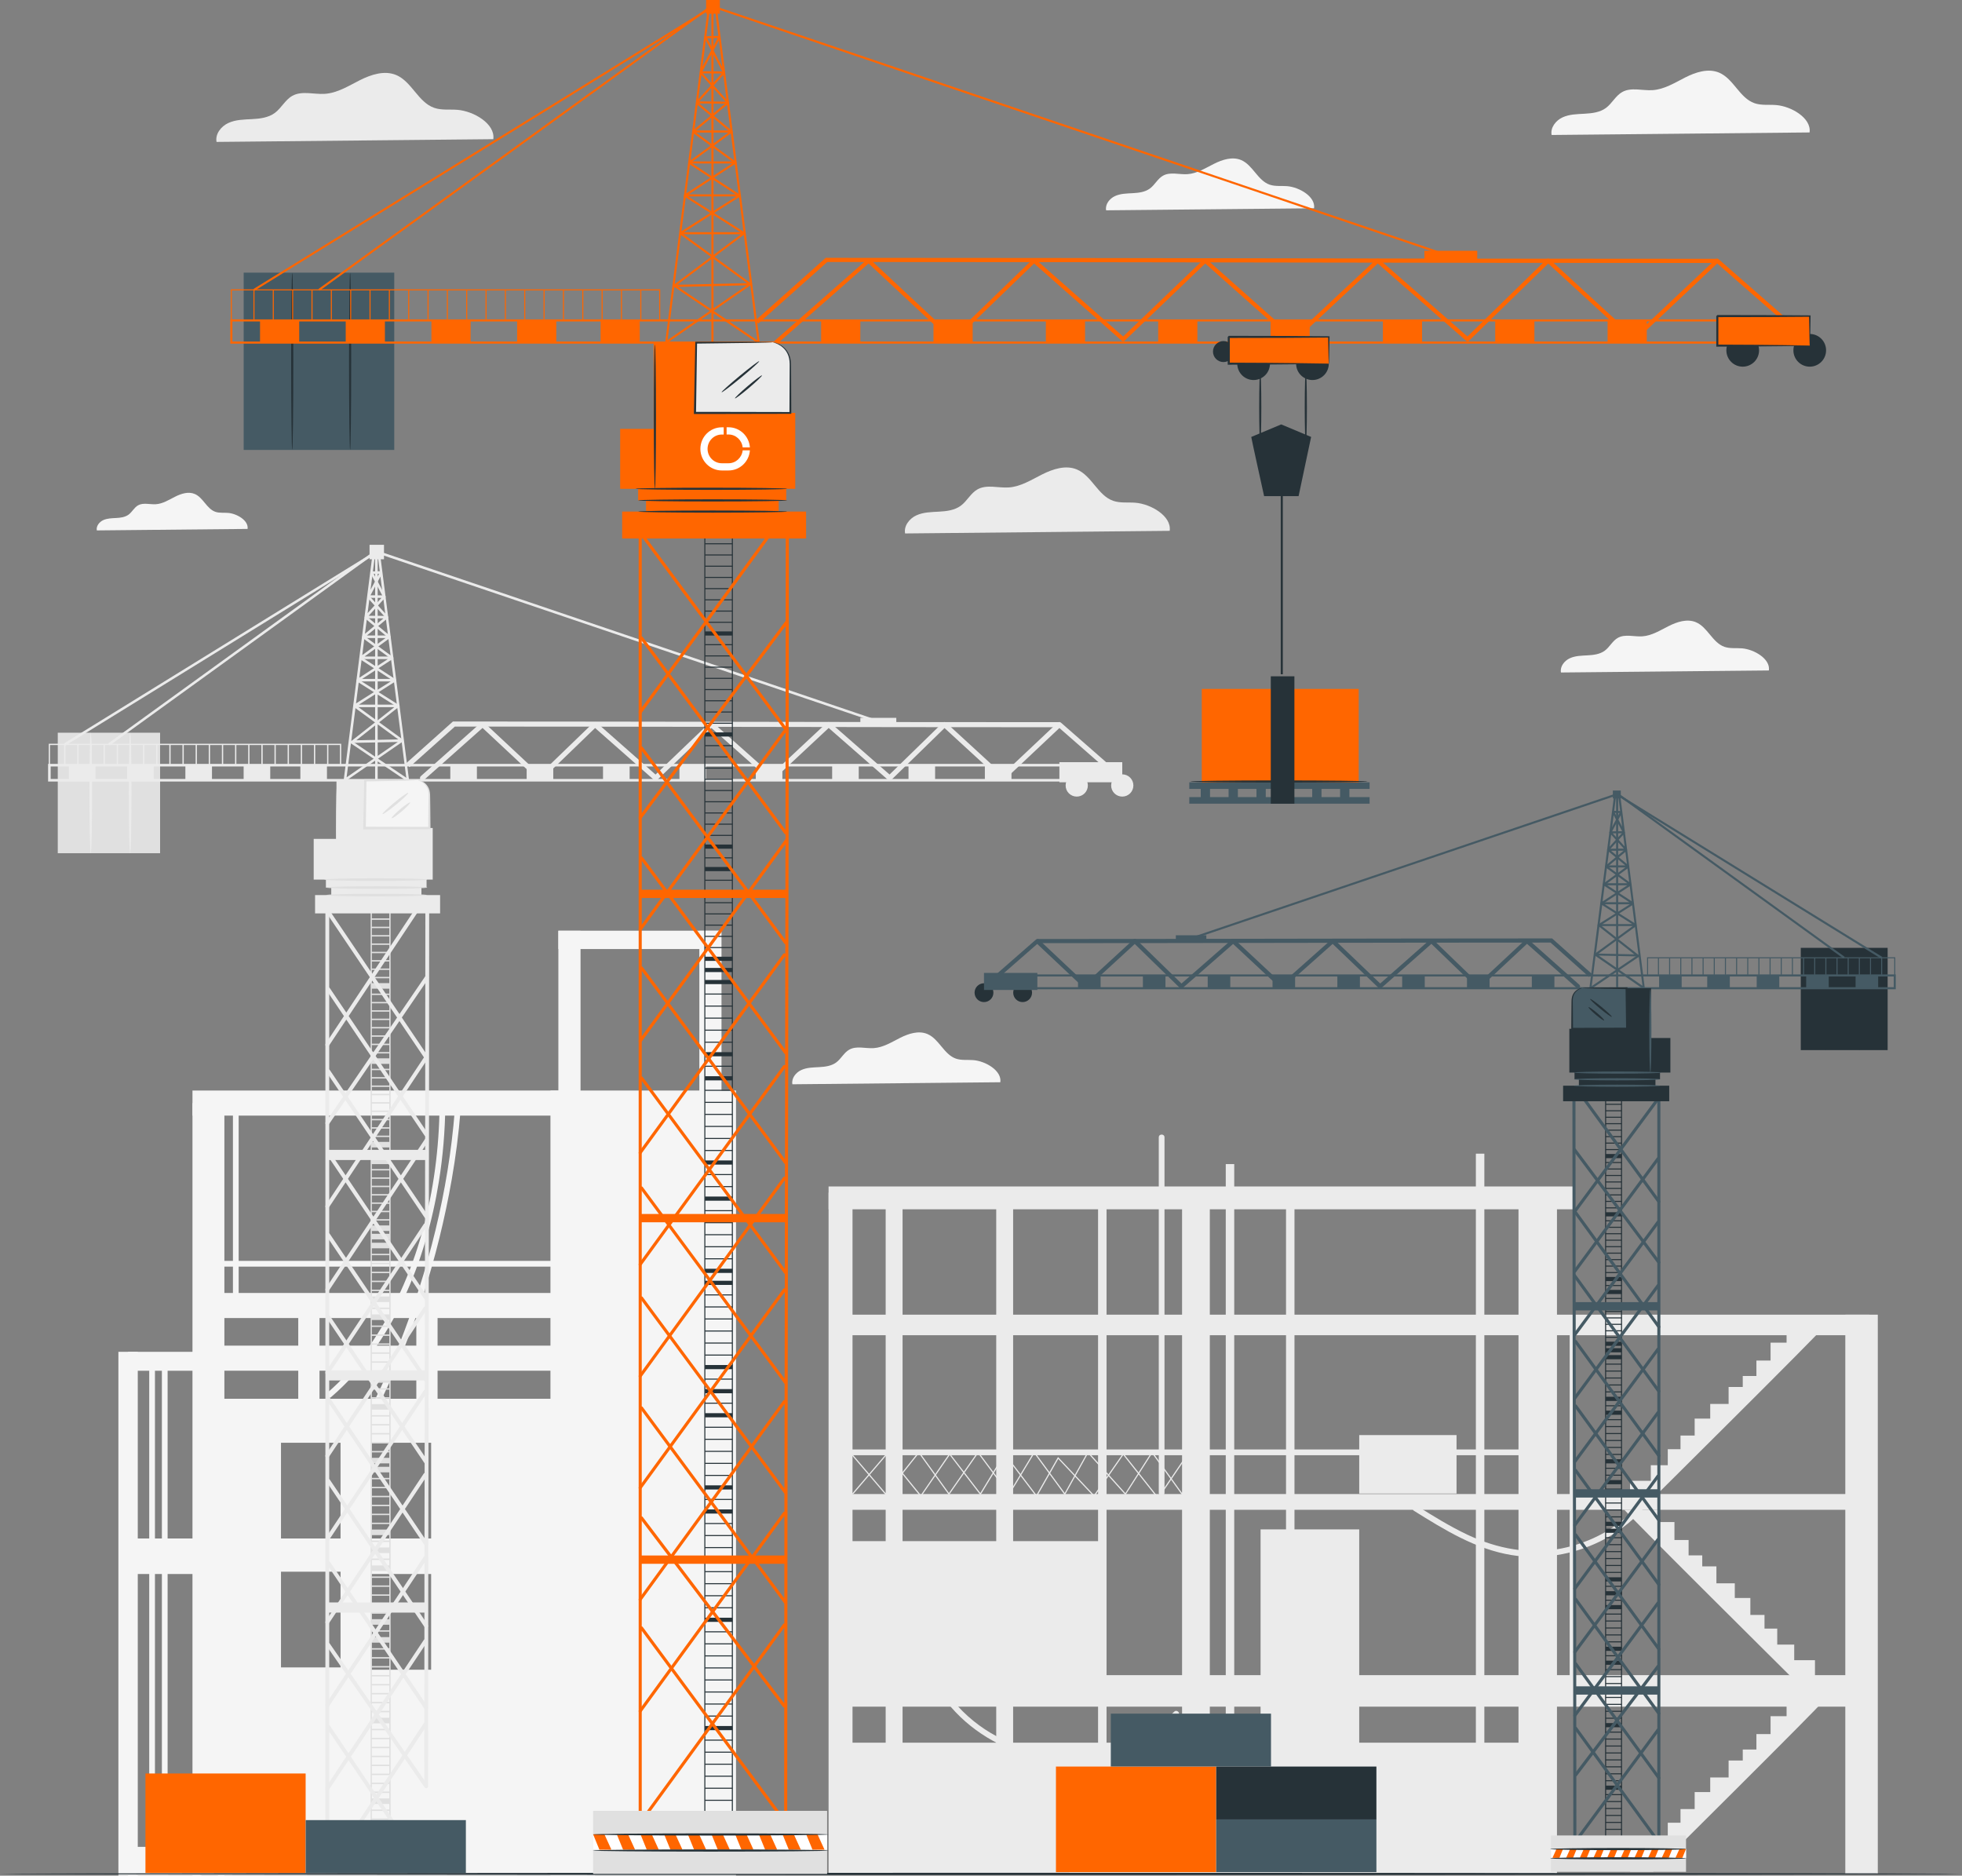 <svg xmlns="http://www.w3.org/2000/svg" id="Layer_2" data-name="Layer 2" viewBox="0 0 472.78 451.9"><rect x="0" y="0" width="472.78" height="451.9" fill="#808080" stroke="none"/><defs><style>      .cls-1 {        fill: #263238;      }      .cls-1, .cls-2, .cls-3, .cls-4, .cls-5, .cls-6, .cls-7 {        stroke-width: 0px;      }      .cls-2 {        fill: #455a64;      }      .cls-3 {        fill: #f5f5f5;      }      .cls-4 {        fill: #ebebeb;      }      .cls-5 {        fill: #e0e0e0;      }      .cls-6 {        fill: #fff;      }      .cls-7 {        fill: #f60;      }    </style></defs><g id="Speech_Bubble" data-name="Speech Bubble"><g><g><path class="cls-4" d="M281.86,127.88c.49-3.54-4.51-6.46-8.27-6.76-1.79-.14-3.65.13-5.35-.46-3.68-1.28-5.15-6.04-8.74-7.55-2.68-1.13-5.77-.12-8.38,1.19s-5.17,2.96-8.08,3.14c-2.53.16-5.27-.78-7.49.46-1.65.92-2.51,2.82-4.03,3.94-1.49,1.1-3.43,1.33-5.27,1.43s-3.75.12-5.43.89c-1.68.77-3.07,2.54-2.72,4.36l63.76-.63Z"></path><path class="cls-4" d="M118.87,33.53c.51-3.71-4.72-6.76-8.65-7.07-1.87-.15-3.82.14-5.6-.48-3.85-1.34-5.39-6.31-9.14-7.9-2.81-1.18-6.04-.13-8.76,1.24-2.72,1.37-5.41,3.09-8.45,3.29-2.64.17-5.52-.81-7.83.48-1.72.96-2.63,2.95-4.22,4.12-1.55,1.15-3.58,1.39-5.51,1.49s-3.93.12-5.68.93c-1.76.8-3.21,2.66-2.85,4.56l66.7-.66Z"></path><path class="cls-3" d="M426.25,161.52c.38-2.79-3.55-5.08-6.5-5.32-1.41-.11-2.87.1-4.21-.36-2.89-1.01-4.05-4.74-6.87-5.93-2.11-.89-4.54-.1-6.58.93-2.05,1.03-4.07,2.32-6.35,2.47-1.99.13-4.15-.61-5.88.36-1.3.72-1.97,2.22-3.17,3.1-1.17.86-2.69,1.04-4.14,1.12-1.45.08-2.95.09-4.27.7-1.32.6-2.41,2-2.14,3.43l50.12-.49Z"></path><path class="cls-3" d="M59.66,127.42c.28-2.02-2.57-3.68-4.71-3.85-1.02-.08-2.08.07-3.05-.26-2.1-.73-2.93-3.44-4.98-4.3-1.53-.65-3.29-.07-4.77.68-1.48.75-2.95,1.69-4.6,1.79-1.44.09-3.01-.44-4.27.26-.94.52-1.43,1.61-2.3,2.25-.85.62-1.95.76-3,.81-1.05.06-2.14.07-3.1.51-.96.44-1.75,1.45-1.55,2.48l36.34-.36Z"></path><path class="cls-3" d="M241.05,260.73c.38-2.79-3.55-5.08-6.5-5.32-1.41-.11-2.87.1-4.21-.36-2.89-1.01-4.05-4.74-6.87-5.93-2.11-.89-4.54-.1-6.58.93s-4.07,2.32-6.35,2.47c-1.99.13-4.15-.61-5.88.36-1.3.72-1.97,2.22-3.17,3.1-1.17.86-2.69,1.04-4.14,1.12-1.45.08-2.95.09-4.27.7-1.32.6-2.41,2-2.14,3.43l50.12-.49Z"></path><path class="cls-3" d="M316.65,50.17c.38-2.79-3.55-5.08-6.5-5.32-1.41-.11-2.87.1-4.21-.36-2.89-1.01-4.05-4.74-6.87-5.93-2.11-.89-4.54-.1-6.58.93-2.05,1.03-4.07,2.32-6.35,2.47-1.99.13-4.15-.61-5.88.36-1.3.72-1.97,2.22-3.17,3.1-1.17.86-2.69,1.04-4.14,1.12-1.45.08-2.95.09-4.27.7-1.32.6-2.41,2-2.14,3.43l50.12-.49Z"></path><path class="cls-3" d="M436.05,31.9c.48-3.45-4.4-6.3-8.06-6.59-1.75-.14-3.56.13-5.22-.45-3.59-1.25-5.02-5.88-8.52-7.36-2.62-1.1-5.63-.12-8.16,1.16s-5.04,2.88-7.88,3.06c-2.46.16-5.14-.76-7.3.45-1.61.9-2.45,2.75-3.93,3.84-1.45,1.07-3.34,1.29-5.14,1.39s-3.66.12-5.3.87c-1.64.75-2.99,2.48-2.65,4.25l62.15-.61Z"></path><g><rect class="cls-4" x="199.66" y="285.85" width="179.66" height="5.5"></rect><rect class="cls-4" x="199.66" y="287.33" width="5.77" height="164.04"></rect><rect class="cls-4" x="240.06" y="287.33" width="4.07" height="164.04"></rect><rect class="cls-4" x="213.42" y="287.33" width="4.07" height="164.04"></rect><rect class="cls-4" x="264.6" y="287.33" width="2.04" height="164.04"></rect><rect class="cls-4" x="295.37" y="280.46" width="2.04" height="170.9"></rect><rect class="cls-4" x="284.84" y="287.33" width="6.69" height="164.04"></rect><rect class="cls-4" x="355.64" y="277.95" width="2.04" height="173.42"></rect><rect class="cls-4" x="309.89" y="287.33" width="2.04" height="164.04"></rect><rect class="cls-4" x="365.91" y="287.33" width="9.27" height="164.04"></rect><rect class="cls-4" x="202.55" y="316.74" width="247.96" height="4.95"></rect><rect class="cls-4" x="202.55" y="403.59" width="247.96" height="7.59"></rect><rect class="cls-4" x="202.55" y="359.95" width="247.96" height="3.8"></rect><rect class="cls-4" x="444.66" y="316.74" width="7.83" height="134.62"></rect><rect class="cls-4" x="303.76" y="368.47" width="23.77" height="82.9"></rect><path class="cls-4" d="M390.91,363.18c.11.57,40.88,41,40.88,41h5.56v-4.2h-5v-3.75h-4.09v-3.86h-3.07v-3.29h-3.41v-4.09h-3.75v-3.52h-4.43v-4.09h-3.41v-2.65h-3.29v-3.71h-3.41v-4.32h-3.86v-2.95h-8.25"></path><path class="cls-4" d="M439.23,319.96c-.11.57-40.88,41-40.88,41h-5.56v-4.2h5v-3.75h4.09v-3.86h3.07v-3.29h3.41v-4.09h3.75v-3.52h4.43v-4.09h3.41v-2.65h3.29v-3.71h3.41v-4.32h3.86v-2.95h8.25"></path><path class="cls-4" d="M439.23,409.95c-.11.57-40.88,41-40.88,41h-5.56v-4.2h5v-3.75h4.09v-3.86h3.07v-3.29h3.41v-4.09h3.75v-3.52h4.43v-4.09h3.41v-2.65h3.29v-3.71h3.41v-4.32h3.86v-2.95h8.25"></path><path class="cls-4" d="M205.08,350.6h163.75c.89,0,.89-1.38,0-1.38h-163.75c-.89,0-.89,1.38,0,1.38h0Z"></path><path class="cls-4" d="M224.59,404.52c4,7.83,11.04,13.81,19.19,17.01,8.69,3.41,18.51,3.31,27.22.03,4.83-1.82,9.25-4.58,12.93-8.19.64-.63-.34-1.6-.98-.98-12.93,12.71-34.3,13.64-48.35,2.25-3.66-2.96-6.68-6.62-8.82-10.82-.4-.79-1.6-.09-1.2.7h0Z"></path><path class="cls-4" d="M340.75,364.01c7.27,4.53,14.85,9.24,23.45,10.64,7.28,1.19,14.84-.06,21.44-3.32,3.84-1.89,7.3-4.49,10.2-7.64.6-.65-.37-1.64-.98-.98-4.9,5.32-11.43,8.91-18.51,10.34-7.84,1.58-15.58.08-22.75-3.3-4.22-2-8.2-4.47-12.16-6.94-.76-.47-1.45.72-.7,1.2h0Z"></path><path class="cls-4" d="M378.24,319.96v85.66c0,.89,1.38.89,1.38,0v-85.66c0-.89-1.38-.89-1.38,0h0Z"></path><path class="cls-4" d="M279.23,274.01v85.66c0,.89,1.38.89,1.38,0v-85.66c0-.89-1.38-.89-1.38,0h0Z"></path><rect class="cls-4" x="327.53" y="345.75" width="23.45" height="14.09"></rect><polygon class="cls-4" points="256.6 360.21 249.23 350.16 243.17 360.2 235.68 350.14 228.67 360.19 228.56 360.03 221.42 350.14 213.42 360.17 213.31 360.04 205.33 350.7 205.54 350.52 213.42 359.74 221.43 349.68 228.67 359.71 235.67 349.67 243.15 359.71 249.21 349.66 249.33 349.83 256.57 359.7 262.14 349.67 271.18 359.73 277.61 349.66 284.83 359.7 290.2 350.9 290.44 351.04 284.85 360.2 284.73 360.03 277.62 350.15 271.21 360.18 271.09 360.05 262.19 350.14 256.6 360.21"></polygon><polygon class="cls-4" points="279.07 361.14 270.67 350.55 263.67 360.64 263.55 360.52 255.01 351.49 249.79 360.67 249.66 360.51 242.11 350.57 236.26 360.2 236.13 360.04 228.85 350.56 221.9 360.65 213.67 350.54 205.54 360.04 205.33 359.86 213.67 350.11 221.89 360.19 228.83 350.09 236.23 359.71 242.08 350.08 242.2 350.24 249.75 360.17 254.95 351.03 263.63 360.2 270.66 350.09 279.05 360.67 286.12 350.24 286.35 350.4 279.07 361.14"></polygon><rect class="cls-4" x="203.67" y="419.86" width="165.15" height="31.5"></rect><rect class="cls-4" x="202.55" y="371.3" width="63.07" height="32.88"></rect></g><g><rect class="cls-3" x="46.38" y="265.76" width="7.69" height="186.14"></rect><rect class="cls-3" x="46.38" y="262.74" width="90.85" height="6.04"></rect><rect class="cls-3" x="52.54" y="311.51" width="90.85" height="6.04"></rect><rect class="cls-3" x="52.54" y="324.2" width="90.85" height="6.04"></rect><path class="cls-3" d="M52.54,337v114.9h90.84v-114.9H52.54ZM82.06,401.72h-14.35v-23.06h14.35v23.06ZM82.06,370.66h-14.35v-23.06h14.35v23.06ZM103.89,402.28h-14.35v-23.06h14.35v23.06ZM103.89,370.66h-14.35v-23.06h14.35v23.06Z"></path><rect class="cls-3" x="132.64" y="262.74" width="44.72" height="189.16"></rect><rect class="cls-3" x="134.55" y="224.25" width="5.34" height="52.52"></rect><rect class="cls-3" x="168.52" y="224.25" width="5.34" height="52.52"></rect><rect class="cls-3" x="134.55" y="224.23" width="39.01" height="4.42"></rect><rect class="cls-3" x="71.87" y="316.1" width="5.12" height="21.11"></rect><rect class="cls-3" x="100.32" y="316.1" width="5.12" height="21.11"></rect><path class="cls-3" d="M53.51,305.16h88.95c.89,0,.89-1.38,0-1.38H53.51c-.89,0-.89,1.38,0,1.38h0Z"></path><path class="cls-3" d="M56.13,268.41v43.36c0,.89,1.38.89,1.38,0v-43.36c0-.89-1.38-.89-1.38,0h0Z"></path><path class="cls-3" d="M79.79,336.59c15-12.91,22.87-32.76,25.96-51.89.98-6.07,1.49-12.2,1.56-18.34.01-.89-1.37-.89-1.38,0-.23,20.28-5.19,41.42-17.08,58.15-2.9,4.08-6.24,7.84-10.04,11.11-.68.58.31,1.56.98.98h0Z"></path><path class="cls-3" d="M109.58,267.61c-1.52,19.35-6.37,38.53-13.48,56.56-1.89,4.81-3.98,9.53-6.29,14.16-.4.79.8,1.5,1.2.7,8.58-17.21,14.52-35.91,17.84-54.84.96-5.49,1.68-11.02,2.12-16.57.07-.89-1.31-.88-1.38,0h0Z"></path><rect class="cls-3" x="28.53" y="325.69" width="4.67" height="126.22"></rect><rect class="cls-3" x="30.86" y="325.69" width="17.68" height="4.56"></rect><rect class="cls-3" x="31.54" y="370.66" width="17.91" height="8.56"></rect><rect class="cls-3" x="30.86" y="444.95" width="17.68" height="6.95"></rect><path class="cls-3" d="M35.96,327.97v118.86c0,.89,1.38.89,1.38,0v-118.86c0-.89-1.38-.89-1.38,0h0Z"></path><path class="cls-3" d="M39.01,327.97v118.86c0,.89,1.38.89,1.38,0v-118.86c0-.89-1.38-.89-1.38,0h0Z"></path></g><g><g><path class="cls-5" d="M94.12,451.13h-4.81v-232.82h4.81v232.82ZM89.61,450.8h4.2v-232.15h-4.2v232.15Z"></path><rect class="cls-5" x="89.46" y="297.25" width="4.51" height="1.34"></rect><rect class="cls-5" x="89.46" y="299.41" width="4.51" height="1.34"></rect><rect class="cls-5" x="89.46" y="302.07" width="4.51" height=".34"></rect><rect class="cls-5" x="89.46" y="304.23" width="4.51" height=".34"></rect><rect class="cls-5" x="89.46" y="306.39" width="4.51" height=".34"></rect><rect class="cls-5" x="89.46" y="308.55" width="4.51" height=".34"></rect><rect class="cls-5" x="89.46" y="310.71" width="4.51" height=".34"></rect><rect class="cls-5" x="89.46" y="312.36" width="4.51" height="1.34"></rect><rect class="cls-5" x="89.46" y="315.03" width="4.51" height=".34"></rect><rect class="cls-5" x="89.46" y="316.68" width="4.51" height="1.34"></rect><rect class="cls-5" x="89.46" y="319.35" width="4.51" height=".34"></rect><rect class="cls-5" x="89.46" y="321.5" width="4.51" height=".34"></rect><rect class="cls-5" x="89.46" y="323.66" width="4.51" height=".34"></rect><rect class="cls-5" x="89.46" y="325.82" width="4.51" height=".34"></rect><rect class="cls-5" x="89.46" y="327.98" width="4.51" height=".34"></rect><rect class="cls-5" x="89.46" y="330.14" width="4.51" height=".34"></rect><rect class="cls-5" x="89.46" y="331.8" width="4.51" height="1.34"></rect><rect class="cls-5" x="89.46" y="334.46" width="4.51" height=".34"></rect><rect class="cls-5" x="89.46" y="336.62" width="4.51" height=".34"></rect><rect class="cls-5" x="89.46" y="338.28" width="4.51" height="1.34"></rect><rect class="cls-5" x="89.46" y="340.94" width="4.51" height=".34"></rect><rect class="cls-5" x="89.46" y="343.1" width="4.51" height=".34"></rect><rect class="cls-5" x="89.46" y="345.26" width="4.51" height=".34"></rect><rect class="cls-5" x="89.46" y="347.42" width="4.51" height=".34"></rect><rect class="cls-5" x="89.46" y="349.58" width="4.51" height=".34"></rect><rect class="cls-5" x="89.46" y="351.23" width="4.51" height="1.34"></rect><rect class="cls-5" x="89.46" y="353.39" width="4.51" height="1.34"></rect><rect class="cls-5" x="89.46" y="356.06" width="4.51" height=".34"></rect><rect class="cls-5" x="89.46" y="358.22" width="4.51" height=".34"></rect><rect class="cls-5" x="89.46" y="360.38" width="4.51" height=".34"></rect><rect class="cls-5" x="89.46" y="362.53" width="4.51" height=".34"></rect><rect class="cls-5" x="89.46" y="364.69" width="4.51" height=".34"></rect><rect class="cls-5" x="89.46" y="366.85" width="4.51" height=".34"></rect><rect class="cls-5" x="89.46" y="368.51" width="4.51" height="1.34"></rect><rect class="cls-5" x="89.46" y="371.17" width="4.51" height=".34"></rect><rect class="cls-5" x="89.46" y="372.83" width="4.51" height="1.34"></rect><rect class="cls-5" x="89.46" y="375.49" width="4.51" height=".34"></rect><rect class="cls-5" x="89.46" y="377.15" width="4.51" height="1.34"></rect><rect class="cls-5" x="89.46" y="379.81" width="4.51" height=".34"></rect><rect class="cls-5" x="89.46" y="381.97" width="4.51" height=".34"></rect><rect class="cls-5" x="89.46" y="384.13" width="4.51" height=".34"></rect><rect class="cls-5" x="89.46" y="386.29" width="4.51" height=".34"></rect><rect class="cls-5" x="89.46" y="388.45" width="4.51" height=".34"></rect><rect class="cls-5" x="89.46" y="390.1" width="4.51" height="1.34"></rect><rect class="cls-5" x="89.46" y="392.77" width="4.51" height=".34"></rect><rect class="cls-5" x="89.46" y="394.42" width="4.51" height="1.34"></rect><rect class="cls-5" x="89.46" y="397.09" width="4.51" height=".34"></rect><rect class="cls-5" x="89.46" y="399.25" width="4.51" height=".34"></rect><rect class="cls-5" x="89.46" y="401.4" width="4.51" height=".34"></rect><rect class="cls-5" x="89.46" y="403.56" width="4.51" height=".34"></rect><rect class="cls-5" x="89.46" y="405.72" width="4.51" height=".34"></rect><rect class="cls-5" x="89.46" y="407.88" width="4.51" height=".34"></rect><rect class="cls-5" x="89.46" y="410.04" width="4.51" height=".34"></rect><rect class="cls-5" x="89.46" y="412.2" width="4.51" height=".34"></rect><rect class="cls-5" x="89.46" y="413.86" width="4.51" height="1.34"></rect><rect class="cls-5" x="89.46" y="416.52" width="4.51" height=".34"></rect><rect class="cls-5" x="89.46" y="418.68" width="4.51" height=".34"></rect><rect class="cls-5" x="89.46" y="420.84" width="4.51" height=".34"></rect><rect class="cls-5" x="89.46" y="423" width="4.51" height=".34"></rect><rect class="cls-5" x="89.46" y="425.16" width="4.51" height=".34"></rect><rect class="cls-5" x="89.46" y="427.32" width="4.51" height=".34"></rect><rect class="cls-5" x="89.46" y="429.48" width="4.51" height=".34"></rect><rect class="cls-5" x="89.46" y="431.64" width="4.51" height=".34"></rect><rect class="cls-5" x="89.46" y="433.29" width="4.51" height="1.34"></rect><rect class="cls-5" x="89.46" y="435.96" width="4.51" height=".34"></rect><rect class="cls-5" x="89.46" y="438.12" width="4.51" height=".34"></rect><rect class="cls-5" x="89.46" y="440.27" width="4.51" height=".34"></rect><rect class="cls-5" x="89.46" y="442.43" width="4.51" height=".34"></rect><rect class="cls-5" x="89.46" y="444.59" width="4.51" height=".34"></rect><rect class="cls-5" x="89.46" y="446.75" width="4.51" height=".34"></rect><rect class="cls-5" x="89.46" y="295.24" width="4.51" height="1.34"></rect><rect class="cls-5" x="89.46" y="293.73" width="4.51" height=".34"></rect><rect class="cls-5" x="89.46" y="291.71" width="4.51" height=".34"></rect><rect class="cls-5" x="89.46" y="289.7" width="4.51" height=".34"></rect><rect class="cls-5" x="89.46" y="287.69" width="4.51" height=".34"></rect><rect class="cls-5" x="89.46" y="285.67" width="4.51" height=".34"></rect><rect class="cls-5" x="89.46" y="283.66" width="4.51" height=".34"></rect><rect class="cls-5" x="89.46" y="281.65" width="4.51" height=".34"></rect><rect class="cls-5" x="89.46" y="279.13" width="4.51" height="1.34"></rect><rect class="cls-5" x="89.46" y="277.62" width="4.51" height=".34"></rect><rect class="cls-5" x="89.46" y="275.11" width="4.51" height="1.34"></rect><rect class="cls-5" x="89.46" y="273.6" width="4.51" height=".34"></rect><rect class="cls-5" x="89.46" y="271.58" width="4.51" height=".34"></rect><rect class="cls-5" x="89.46" y="269.57" width="4.51" height=".34"></rect><rect class="cls-5" x="89.46" y="267.56" width="4.51" height=".34"></rect><rect class="cls-5" x="89.46" y="265.54" width="4.51" height=".34"></rect><rect class="cls-5" x="89.46" y="263.53" width="4.51" height=".34"></rect><rect class="cls-5" x="89.46" y="261.52" width="4.51" height=".34"></rect><rect class="cls-5" x="89.46" y="259.51" width="4.51" height=".34"></rect><rect class="cls-5" x="89.46" y="257.49" width="4.51" height=".34"></rect><rect class="cls-5" x="89.46" y="254.98" width="4.51" height="1.34"></rect><rect class="cls-5" x="89.46" y="253.47" width="4.51" height=".34"></rect><rect class="cls-5" x="89.46" y="251.45" width="4.51" height=".34"></rect><rect class="cls-5" x="89.46" y="249.44" width="4.51" height=".34"></rect><rect class="cls-5" x="89.46" y="247.43" width="4.51" height=".34"></rect><rect class="cls-5" x="89.46" y="245.42" width="4.51" height=".34"></rect><rect class="cls-5" x="89.46" y="243.4" width="4.51" height=".34"></rect><rect class="cls-5" x="89.46" y="241.39" width="4.51" height=".34"></rect><rect class="cls-5" x="89.46" y="239.38" width="4.51" height=".34"></rect><rect class="cls-5" x="89.46" y="236.86" width="4.51" height="1.34"></rect><rect class="cls-5" x="89.46" y="235.35" width="4.51" height=".34"></rect><rect class="cls-5" x="89.46" y="233.34" width="4.51" height=".34"></rect><rect class="cls-5" x="89.46" y="231.32" width="4.51" height=".34"></rect><rect class="cls-5" x="89.46" y="229.31" width="4.51" height=".34"></rect><rect class="cls-5" x="89.46" y="227.3" width="4.51" height=".34"></rect><rect class="cls-5" x="89.46" y="225.29" width="4.51" height=".34"></rect><rect class="cls-5" x="89.46" y="223.27" width="4.51" height=".34"></rect><rect class="cls-5" x="89.46" y="221.26" width="4.51" height=".34"></rect></g><path class="cls-4" d="M102.7,430.85c-.25,0-.46-.21-.46-.46,0-31.41.06-69.76.13-106.86.06-37.09.13-75.45.13-106.86,0-.25.21-.46.46-.46s.46.21.46.46c0,31.41-.06,69.76-.13,106.86-.06,37.09-.13,75.45-.13,106.86,0,.25-.21.46-.46.46Z"></path><g><path class="cls-4" d="M102.7,273.82c-.14,0-.28-.07-.37-.2l-23.61-34.98c-.15-.22-.11-.54.1-.7.2-.16.49-.12.64.1l23.61,34.98c.15.22.11.54-.1.7-.08.07-.18.1-.27.1Z"></path><path class="cls-4" d="M102.7,255.2c-.14,0-.28-.07-.37-.2l-23.61-34.98c-.15-.22-.11-.54.1-.7.2-.16.49-.12.64.1l23.61,34.98c.15.22.11.54-.1.7-.08.07-.18.1-.27.1Z"></path><path class="cls-4" d="M102.7,293.56c-.14,0-.28-.07-.37-.2l-23.61-34.98c-.15-.22-.11-.54.1-.7.2-.16.49-.12.64.1l23.61,34.98c.15.22.11.54-.1.7-.08.07-.18.1-.27.1Z"></path><path class="cls-4" d="M102.7,313.29c-.14,0-.28-.07-.37-.2l-23.61-34.98c-.15-.22-.11-.54.1-.7.2-.16.49-.12.64.1l23.61,34.98c.15.22.11.54-.1.7-.08.07-.18.1-.27.1Z"></path><path class="cls-4" d="M102.7,333.03c-.14,0-.28-.07-.37-.2l-23.61-34.98c-.15-.22-.11-.54.1-.7.2-.16.49-.12.64.1l23.61,34.98c.15.22.11.54-.1.7-.08.07-.18.1-.27.1Z"></path><path class="cls-4" d="M102.7,352.77c-.14,0-.28-.07-.37-.2l-23.61-34.98c-.15-.22-.11-.54.1-.7.2-.16.49-.12.64.1l23.61,34.98c.15.22.11.54-.1.7-.08.07-.18.1-.27.1Z"></path><path class="cls-4" d="M102.7,372.51c-.14,0-.28-.07-.37-.2l-23.61-34.98c-.15-.22-.11-.54.1-.7.2-.16.49-.12.64.1l23.61,34.98c.15.22.11.54-.1.7-.08.07-.18.1-.27.1Z"></path><path class="cls-4" d="M102.7,392.25c-.14,0-.28-.07-.37-.2l-23.61-34.98c-.15-.22-.11-.54.1-.7.2-.16.49-.12.64.1l23.61,34.98c.15.22.11.54-.1.7-.08.07-.18.1-.27.1Z"></path><path class="cls-4" d="M102.7,411.99c-.14,0-.28-.07-.37-.2l-23.61-34.98c-.15-.22-.11-.54.1-.7.2-.16.49-.12.64.1l23.61,34.98c.15.22.11.54-.1.7-.08.07-.18.1-.27.1Z"></path><path class="cls-4" d="M102.45,430.49c-.14,0-.28-.07-.37-.2l-23.37-33.74c-.15-.22-.11-.54.09-.7.2-.17.49-.12.64.1l23.37,33.74c.15.22.11.54-.09.7-.08.07-.18.1-.28.1Z"></path><path class="cls-4" d="M102.7,451.47h-23.83c-.25,0-.46-.23-.46-.5v-233.38c0-.28.21-.5.46-.5s.46.23.46.5v197.98s.09.08.13.13l23.61,34.98c.1.15.12.36.04.53-.08.17-.24.28-.41.28ZM79.33,450.46h22.46l-22.46-33.27v33.27Z"></path></g><g><path class="cls-4" d="M78.87,271.1c-.1,0-.19-.03-.27-.1-.2-.17-.25-.48-.09-.7l23.96-35.08c.15-.22.44-.27.64-.1.2.17.25.48.09.7l-23.96,35.08c-.09.13-.23.2-.37.2Z"></path><path class="cls-4" d="M78.87,252.19c-.09,0-.19-.03-.27-.1-.21-.16-.25-.48-.1-.7l23.61-35.51c.15-.23.44-.27.64-.11.21.16.25.48.1.7l-23.61,35.51c-.09.14-.23.21-.37.21Z"></path><path class="cls-4" d="M78.87,291.14c-.09,0-.19-.03-.27-.1-.21-.16-.25-.48-.1-.7l23.61-35.51c.15-.23.44-.27.64-.11.21.16.25.48.1.7l-23.61,35.51c-.09.14-.23.21-.37.21Z"></path><path class="cls-4" d="M78.87,311.18c-.09,0-.19-.03-.27-.1-.21-.16-.25-.48-.1-.7l23.96-36.03c.15-.23.44-.27.64-.11.21.16.25.48.1.7l-23.96,36.03c-.09.14-.23.21-.37.21Z"></path><path class="cls-4" d="M78.87,331.22c-.09,0-.19-.03-.27-.1-.21-.16-.25-.48-.1-.7l23.61-35.51c.15-.23.44-.27.64-.11.21.16.25.48.1.7l-23.61,35.51c-.09.14-.23.21-.37.21Z"></path><path class="cls-4" d="M78.87,351.26c-.09,0-.19-.03-.27-.1-.21-.16-.25-.48-.1-.7l23.61-35.51c.15-.23.44-.27.64-.11.21.16.25.48.1.7l-23.61,35.51c-.09.14-.23.21-.37.21Z"></path><path class="cls-4" d="M78.87,371.3c-.09,0-.19-.03-.27-.1-.21-.16-.25-.48-.1-.7l23.61-35.51c.15-.23.44-.27.64-.11.21.16.25.48.1.7l-23.61,35.51c-.09.14-.23.21-.37.21Z"></path><path class="cls-4" d="M78.87,391.34c-.09,0-.19-.03-.27-.1-.21-.16-.25-.48-.1-.7l23.61-35.51c.15-.23.44-.27.64-.11.21.16.25.48.1.7l-23.61,35.51c-.09.14-.23.21-.37.21Z"></path><path class="cls-4" d="M78.87,411.38c-.09,0-.19-.03-.27-.1-.21-.16-.25-.48-.1-.7l23.61-35.51c.15-.23.44-.27.64-.11.21.16.25.48.1.7l-23.61,35.51c-.09.14-.23.21-.37.21Z"></path><path class="cls-4" d="M78.87,431.43c-.09,0-.19-.03-.27-.1-.21-.16-.25-.48-.1-.7l23.61-35.51c.15-.23.44-.27.64-.11.21.16.25.48.1.7l-23.61,35.51c-.09.14-.23.21-.37.21Z"></path><path class="cls-4" d="M78.87,451.47c-.09,0-.19-.03-.27-.1-.21-.16-.25-.48-.1-.7l23.61-35.51c.15-.23.44-.27.64-.11.21.16.25.48.1.7l-23.61,35.51c-.09.14-.23.21-.37.21Z"></path></g><path class="cls-4" d="M98.68,184.81l-.82-.91,11.28-10.07h.23c24.01,0,48.48.04,72.95.08,24.47.04,48.93.08,72.95.08v1.22c-24.01,0-48.48-.04-72.95-.08-24.39-.04-48.78-.08-72.71-.08l-10.93,9.76Z"></path><path class="cls-4" d="M101.81,188.07c-.17,0-.34-.07-.46-.21-.22-.25-.2-.64.05-.86l14.48-12.87c.24-.21.59-.21.82,0l13.36,12.47,12.9-12.46c.23-.22.59-.23.83-.02l14.17,12.49,13.03-12.48c.23-.22.59-.23.83-.01l14.06,12.49,13.37-12.49c.23-.21.58-.22.82-.01l14.28,12.49,12.8-12.47c.23-.23.6-.23.84-.01l13.6,12.48,13.25-12.48c.23-.22.58-.22.82-.01l14.71,12.87c.25.22.28.61.06.86-.22.26-.61.28-.86.06l-14.29-12.5-13.26,12.48c-.24.22-.6.22-.83,0l-13.59-12.47-12.79,12.46c-.23.22-.59.23-.83.02l-14.29-12.5-13.38,12.49c-.23.21-.59.22-.82,0l-14.06-12.49-13.03,12.48c-.23.22-.59.23-.83.02l-14.17-12.49-12.91,12.47c-.23.23-.61.23-.84,0l-13.37-12.49-14.06,12.49c-.12.1-.26.15-.41.15Z"></path><rect class="cls-5" x="13.92" y="176.53" width="24.66" height="29.03"></rect><path class="cls-4" d="M21.87,205.56c-.18,0-.32-6.5-.32-14.51s.14-14.52.32-14.52.32,6.5.32,14.52-.14,14.51-.32,14.51Z"></path><path class="cls-4" d="M31.36,205.56c-.18,0-.32-6.5-.32-14.51s.14-14.52.32-14.52.32,6.5.32,14.52-.14,14.51-.32,14.51Z"></path><path class="cls-4" d="M270.29,188.29H11.59v-4.24h258.7v4.24ZM12.21,187.68h257.47v-3.02H12.21v3.02Z"></path><path class="cls-4" d="M98.27,188.29c-.06,0-.12-.02-.17-.05l-13.68-9.23c-.14-.09-.18-.28-.08-.42.09-.14.29-.18.42-.08l13.68,9.23c.14.09.18.28.08.42-.06.09-.16.14-.25.14Z"></path><g><path class="cls-4" d="M98.27,188.22c-.15,0-.28-.11-.3-.27l-1.17-9.11-13.5,9.32c-.1.07-.23.07-.33,0-.1-.06-.16-.18-.14-.3l5.01-39.26s0-.01,0-.02l.63-4.9s0-.01,0-.02l.73-5.72s0-.02,0-.02l.61-4.74c.02-.15.15-.27.3-.27h1.14c.15,0,.28.11.3.27l2.59,20.17s0,.02,0,.03l.65,5.05s0,.01,0,.02l.68,5.28s.02.04.02.05c.01.05.02.1,0,.15l3.07,23.94c.02.17-.1.32-.26.34-.01,0-.03,0-.04,0ZM85.68,170.38l-2.16,16.9,12.34-8.52-10.9.23h0c-.13,0-.24-.08-.29-.2-.04-.12,0-.26.1-.34l10.25-8.07h-9.33ZM95.74,170.58l-9.88,7.77,10.85-.23-.97-7.54ZM86.48,169.76h9.16l-.69-5.37-8.47,5.37ZM86.47,164.18l-.68,5.29,8.36-5.29h-7.68ZM87.26,163.57h7.58l-.59-4.56-7,4.56ZM87.16,158.79l-.57,4.49,6.88-4.49h-6.31ZM87.85,158.17h6.3l-.54-4.21-5.76,4.21ZM87.81,153.72l-.52,4.11,5.62-4.11h-5.1ZM88.41,153.1h5.09l-.49-3.82-4.6,3.82ZM88.42,148.96l-.48,3.74,4.46-3.71-3.98-.03ZM88.84,148.35l4.06.03-.5-3.94-3.55,3.9ZM89.05,144.03l-.47,3.69,3.34-3.67-2.87-.02ZM89.28,143.42l2.97.02-.58-4.53-2.39,4.51ZM89.78,138.28l-.49,3.82,2.05-3.86-1.56.04ZM90.39,133.53l-.53,4.13,1.65-.04-.52-4.09h-.6Z"></path><path class="cls-4" d="M92.63,144.09c-.11,0-.22-.06-.27-.16l-3.08-5.8c-.08-.15-.02-.33.13-.41.15-.08.33-.02.41.13l3.08,5.8c.08.15.02.33-.13.41-.05.02-.09.04-.14.04Z"></path><path class="cls-4" d="M93.26,149.02c-.08,0-.17-.03-.23-.1l-4.46-4.9c-.11-.12-.11-.32.02-.43.12-.11.32-.11.43.02l4.46,4.9c.11.12.11.32-.02.43-.06.05-.13.08-.21.08Z"></path><path class="cls-4" d="M93.85,153.78c-.07,0-.14-.02-.2-.07l-5.68-4.72c-.13-.11-.15-.3-.04-.43.11-.13.3-.15.43-.04l5.68,4.72c.13.11.15.3.04.43-.06.07-.15.11-.24.11Z"></path><path class="cls-4" d="M94.5,158.85c-.06,0-.13-.02-.18-.06l-6.93-5.07c-.14-.1-.17-.29-.07-.43.1-.14.29-.17.43-.07l6.93,5.07c.14.1.17.29.07.43-.06.08-.15.13-.25.13Z"></path><path class="cls-4" d="M95.18,164.24c-.06,0-.12-.02-.17-.05l-8.27-5.39c-.14-.09-.18-.28-.09-.42.09-.14.28-.18.42-.09l8.27,5.39c.14.09.18.28.09.42-.06.09-.16.14-.26.14Z"></path><path class="cls-4" d="M95.98,170.44c-.06,0-.11-.02-.16-.05l-9.78-6.2c-.14-.09-.19-.28-.09-.42.09-.14.28-.18.42-.09l9.78,6.2c.14.09.19.28.09.42-.06.09-.16.14-.26.14Z"></path><path class="cls-4" d="M96.88,178.73c-.06,0-.13-.02-.18-.06l-11.37-8.29c-.14-.1-.17-.29-.07-.43.1-.14.29-.17.43-.07l11.37,8.29c.14.1.17.29.07.43-.06.08-.15.13-.25.13Z"></path><path class="cls-4" d="M90.7,200.26c-.17,0-.31-.14-.31-.31v-67.51c0-.17.14-.31.31-.31s.31.14.31.31v67.51c0,.17-.14.31-.31.31Z"></path></g><rect class="cls-4" x="81.08" y="187.98" width="6.96" height="23.64"></rect><rect class="cls-4" x="85.51" y="199.49" width="18.76" height="12.43"></rect><rect class="cls-4" x="75.59" y="202.11" width="5.89" height="9.81"></rect><rect class="cls-4" x="75.92" y="215.65" width="30.13" height="4.41"></rect><rect class="cls-4" x="78.53" y="211.38" width="24.26" height="2.45"></rect><rect class="cls-4" x="79.82" y="213.4" width="21.73" height="2.25"></rect><rect class="cls-4" x="78.85" y="277.03" width="23.97" height="2.45"></rect><rect class="cls-4" x="78.85" y="330.14" width="23.85" height="2.45"></rect><rect class="cls-4" x="78.85" y="386.07" width="23.85" height="2.45"></rect><g><polygon class="cls-4" points="15.77 179.61 15.45 179.09 90.76 132.62 90.89 132.66 213.68 174.26 213.49 174.84 90.83 133.29 15.77 179.61"></polygon><polygon class="cls-4" points="82.22 184.3 81.91 184.3 81.91 179.5 12.05 179.5 12.05 184.3 11.75 184.3 11.75 179.19 82.22 179.19 82.22 184.3"></polygon><rect class="cls-4" x="15.45" y="179.35" width=".31" height="4.83"></rect><rect class="cls-4" x="18.62" y="179.35" width=".31" height="4.83"></rect><rect class="cls-4" x="21.79" y="179.35" width=".31" height="4.83"></rect><rect class="cls-4" x="24.96" y="179.35" width=".31" height="4.83"></rect><rect class="cls-4" x="28.13" y="179.35" width=".31" height="4.83"></rect><rect class="cls-4" x="31.29" y="179.35" width=".31" height="4.83"></rect><rect class="cls-4" x="34.46" y="179.35" width=".31" height="4.83"></rect><rect class="cls-4" x="37.63" y="179.35" width=".31" height="4.83"></rect><rect class="cls-4" x="40.8" y="179.35" width=".31" height="4.83"></rect><rect class="cls-4" x="43.97" y="179.35" width=".31" height="4.83"></rect><rect class="cls-4" x="47.14" y="179.35" width=".31" height="4.83"></rect><rect class="cls-4" x="50.3" y="179.35" width=".31" height="4.83"></rect><rect class="cls-4" x="53.47" y="179.35" width=".31" height="4.83"></rect><rect class="cls-4" x="56.64" y="179.35" width=".31" height="4.83"></rect><rect class="cls-4" x="59.81" y="179.35" width=".31" height="4.83"></rect><rect class="cls-4" x="62.98" y="179.35" width=".31" height="4.83"></rect><rect class="cls-4" x="66.14" y="179.35" width=".31" height="4.83"></rect><rect class="cls-4" x="69.31" y="179.35" width=".31" height="4.83"></rect><rect class="cls-4" x="72.48" y="179.35" width=".31" height="4.83"></rect><rect class="cls-4" x="75.65" y="179.35" width=".31" height="4.83"></rect><rect class="cls-4" x="78.82" y="179.35" width=".31" height="4.83"></rect></g><rect class="cls-4" x="58.71" y="184.35" width="6.41" height="3.63"></rect><rect class="cls-4" x="72.38" y="184.35" width="6.41" height="3.63"></rect><rect class="cls-4" x="108.51" y="184.35" width="6.41" height="3.63"></rect><rect class="cls-4" x="126.91" y="184.35" width="6.41" height="3.63"></rect><rect class="cls-4" x="145.31" y="184.35" width="6.41" height="3.63"></rect><rect class="cls-4" x="163.72" y="184.35" width="6.41" height="3.63"></rect><rect class="cls-4" x="182.12" y="184.35" width="6.41" height="3.63"></rect><rect class="cls-4" x="200.52" y="184.35" width="6.41" height="3.63"></rect><rect class="cls-4" x="218.92" y="184.35" width="6.41" height="3.63"></rect><rect class="cls-4" x="237.32" y="184.35" width="6.41" height="3.63"></rect><rect class="cls-4" x="255.72" y="184.35" width="6.41" height="3.63"></rect><rect class="cls-4" x="44.67" y="184.35" width="6.41" height="3.63"></rect><rect class="cls-4" x="30.64" y="184.35" width="6.41" height="3.63"></rect><rect class="cls-4" x="16.6" y="184.35" width="6.41" height="3.63"></rect><rect class="cls-4" x="18.78" y="155.96" width="78.81" height=".61" transform="translate(-80.52 63.71) rotate(-35.86)"></rect><circle class="cls-4" cx="270.43" cy="189.24" r="2.68"></circle><circle class="cls-4" cx="259.46" cy="189.24" r="2.68"></circle><rect class="cls-4" x="255.28" y="183.63" width="15.15" height="4.84"></rect><g><rect class="cls-4" x="89.67" y="131.88" width="2.25" height="2.25"></rect><path class="cls-4" d="M92.53,134.74h-3.48v-3.48h3.48v3.48ZM90.28,133.52h1.03v-1.03h-1.03v1.03Z"></path></g><g><path class="cls-3" d="M100.59,187.92s2.87.4,2.87,3.66v7.92h-15.63l.2-11.5,12.56-.07Z"></path><path class="cls-5" d="M100.59,187.92s-.32.06-.9.09c-.68.02-1.52.05-2.55.09-2.3.04-5.41.1-9.11.17l.27-.27c-.04,3.38-.1,7.3-.15,11.51l-.32-.32c.73,0,1.5,0,2.28,0,4.88.02,9.45.03,13.34.04l-.27.27c.02-1.94.03-3.72.05-5.32.01-.79.02-1.53.03-2.22.02-.69-.01-1.28-.2-1.8-.35-1.04-1.12-1.59-1.63-1.87-.53-.27-.86-.33-.85-.36,0-.02.34-.02.92.21.56.23,1.42.78,1.86,1.91.23.55.29,1.23.29,1.91,0,.69.02,1.43.03,2.22.02,1.6.03,3.39.05,5.32v.27s-.27,0-.27,0c-3.9.01-8.47.03-13.34.04-.78,0-1.55,0-2.28,0h-.32s0-.32,0-.32c.09-4.2.17-8.13.24-11.5v-.27s.27,0,.27,0c3.71.03,6.82.05,9.12.06,1.02.02,1.86.04,2.54.06.58.02.89.05.89.08Z"></path></g><path class="cls-5" d="M98.36,191.03c.11.14-1.18,1.39-2.88,2.79-1.7,1.41-3.18,2.44-3.29,2.3-.11-.14,1.18-1.39,2.88-2.79,1.7-1.41,3.18-2.44,3.29-2.3Z"></path><path class="cls-5" d="M98.82,193.35c.11.13-.79,1.09-2.01,2.13-1.23,1.04-2.31,1.78-2.42,1.64-.11-.13.79-1.09,2.01-2.13,1.22-1.04,2.31-1.78,2.42-1.64Z"></path><path class="cls-4" d="M81.28,211.92c-.18,0-.32-5.29-.32-11.81s.14-11.82.32-11.82.32,5.29.32,11.82-.14,11.81-.32,11.81Z"></path><path class="cls-5" d="M102.96,211.92c0,.18-5.56.32-12.42.32s-12.42-.14-12.42-.32,5.56-.32,12.42-.32,12.42.14,12.42.32Z"></path><path class="cls-5" d="M102.96,213.83c0,.18-5.47.32-12.21.32s-12.21-.14-12.21-.32,5.47-.32,12.21-.32,12.21.14,12.21.32Z"></path><path class="cls-5" d="M102.96,215.65c0,.18-5.47.32-12.21.32s-12.21-.14-12.21-.32,5.47-.32,12.21-.32,12.21.14,12.21.32Z"></path><rect class="cls-4" x="207.32" y="172.95" width="8.66" height="1.65"></rect></g><path class="cls-1" d="M472.78,451.47c0,.14-105.84.26-236.38.26s-236.4-.12-236.4-.26,105.82-.26,236.4-.26,236.38.12,236.38.26Z"></path><g><g><path class="cls-1" d="M176.6,439.29h-6.88V126.93h6.88v312.36ZM169.97,439.04h6.38V127.18h-6.38v311.86Z"></path><rect class="cls-1" x="169.85" y="233.2" width="6.63" height="1"></rect><rect class="cls-1" x="169.85" y="236.1" width="6.63" height="1"></rect><rect class="cls-1" x="169.85" y="239.37" width="6.63" height=".25"></rect><rect class="cls-1" x="169.85" y="242.27" width="6.63" height=".25"></rect><rect class="cls-1" x="169.85" y="245.17" width="6.63" height=".25"></rect><rect class="cls-1" x="169.85" y="248.07" width="6.63" height=".25"></rect><rect class="cls-1" x="169.85" y="250.97" width="6.63" height=".25"></rect><rect class="cls-1" x="169.85" y="253.49" width="6.63" height="1"></rect><rect class="cls-1" x="169.85" y="256.76" width="6.63" height=".25"></rect><rect class="cls-1" x="169.85" y="259.29" width="6.63" height="1"></rect><rect class="cls-1" x="169.85" y="262.56" width="6.63" height=".25"></rect><rect class="cls-1" x="169.85" y="265.46" width="6.63" height=".25"></rect><rect class="cls-1" x="169.85" y="268.36" width="6.63" height=".25"></rect><rect class="cls-1" x="169.85" y="271.26" width="6.63" height=".25"></rect><rect class="cls-1" x="169.85" y="274.16" width="6.63" height=".25"></rect><rect class="cls-1" x="169.85" y="277.06" width="6.63" height=".25"></rect><rect class="cls-1" x="169.85" y="279.58" width="6.63" height="1"></rect><rect class="cls-1" x="169.85" y="282.86" width="6.63" height=".25"></rect><rect class="cls-1" x="169.85" y="285.76" width="6.63" height=".25"></rect><rect class="cls-1" x="169.85" y="288.28" width="6.63" height="1"></rect><rect class="cls-1" x="169.85" y="291.56" width="6.63" height=".25"></rect><rect class="cls-1" x="169.85" y="294.45" width="6.63" height=".25"></rect><rect class="cls-1" x="169.85" y="297.35" width="6.63" height=".25"></rect><rect class="cls-1" x="169.85" y="300.25" width="6.63" height=".25"></rect><rect class="cls-1" x="169.85" y="303.15" width="6.63" height=".25"></rect><rect class="cls-1" x="169.85" y="305.68" width="6.63" height="1"></rect><rect class="cls-1" x="169.85" y="308.57" width="6.63" height="1"></rect><rect class="cls-1" x="169.85" y="311.85" width="6.63" height=".25"></rect><rect class="cls-1" x="169.85" y="314.75" width="6.63" height=".25"></rect><rect class="cls-1" x="169.85" y="317.65" width="6.63" height=".25"></rect><rect class="cls-1" x="169.85" y="320.55" width="6.63" height=".25"></rect><rect class="cls-1" x="169.85" y="323.45" width="6.63" height=".25"></rect><rect class="cls-1" x="169.85" y="326.35" width="6.63" height=".25"></rect><rect class="cls-1" x="169.85" y="328.87" width="6.63" height="1"></rect><rect class="cls-1" x="169.85" y="332.14" width="6.63" height=".25"></rect><rect class="cls-1" x="169.85" y="334.67" width="6.63" height="1"></rect><rect class="cls-1" x="169.85" y="337.94" width="6.63" height=".25"></rect><rect class="cls-1" x="169.85" y="340.47" width="6.63" height="1"></rect><rect class="cls-1" x="169.85" y="343.74" width="6.63" height=".25"></rect><rect class="cls-1" x="169.85" y="346.64" width="6.63" height=".25"></rect><rect class="cls-1" x="169.85" y="349.54" width="6.63" height=".25"></rect><rect class="cls-1" x="169.85" y="352.44" width="6.63" height=".25"></rect><rect class="cls-1" x="169.85" y="355.34" width="6.63" height=".25"></rect><rect class="cls-1" x="169.85" y="357.86" width="6.63" height="1"></rect><rect class="cls-1" x="169.85" y="361.13" width="6.63" height=".25"></rect><rect class="cls-1" x="169.85" y="363.66" width="6.63" height="1"></rect><rect class="cls-1" x="169.85" y="366.93" width="6.63" height=".25"></rect><rect class="cls-1" x="169.85" y="369.83" width="6.63" height=".25"></rect><rect class="cls-1" x="169.85" y="372.73" width="6.63" height=".25"></rect><rect class="cls-1" x="169.85" y="375.63" width="6.63" height=".25"></rect><rect class="cls-1" x="169.85" y="378.53" width="6.63" height=".25"></rect><rect class="cls-1" x="169.85" y="381.43" width="6.63" height=".25"></rect><rect class="cls-1" x="169.85" y="384.33" width="6.63" height=".25"></rect><rect class="cls-1" x="169.85" y="387.23" width="6.63" height=".25"></rect><rect class="cls-1" x="169.85" y="389.75" width="6.63" height="1"></rect><rect class="cls-1" x="169.85" y="393.02" width="6.63" height=".25"></rect><rect class="cls-1" x="169.85" y="395.92" width="6.63" height=".25"></rect><rect class="cls-1" x="169.85" y="398.82" width="6.63" height=".25"></rect><rect class="cls-1" x="169.85" y="401.72" width="6.63" height=".25"></rect><rect class="cls-1" x="169.85" y="404.62" width="6.63" height=".25"></rect><rect class="cls-1" x="169.85" y="407.52" width="6.63" height=".25"></rect><rect class="cls-1" x="169.85" y="410.42" width="6.63" height=".25"></rect><rect class="cls-1" x="169.85" y="413.32" width="6.63" height=".25"></rect><rect class="cls-1" x="169.85" y="415.84" width="6.63" height="1"></rect><rect class="cls-1" x="169.85" y="419.12" width="6.63" height=".25"></rect><rect class="cls-1" x="169.85" y="422.02" width="6.63" height=".25"></rect><rect class="cls-1" x="169.85" y="424.92" width="6.63" height=".25"></rect><rect class="cls-1" x="169.85" y="427.81" width="6.63" height=".25"></rect><rect class="cls-1" x="169.85" y="430.71" width="6.63" height=".25"></rect><rect class="cls-1" x="169.85" y="433.61" width="6.63" height=".25"></rect><rect class="cls-1" x="169.85" y="230.5" width="6.63" height="1"></rect><rect class="cls-1" x="169.85" y="228.17" width="6.63" height=".25"></rect><rect class="cls-1" x="169.85" y="225.47" width="6.63" height=".25"></rect><rect class="cls-1" x="169.85" y="222.76" width="6.63" height=".25"></rect><rect class="cls-1" x="169.85" y="220.06" width="6.63" height=".25"></rect><rect class="cls-1" x="169.85" y="217.36" width="6.63" height=".25"></rect><rect class="cls-1" x="169.85" y="214.66" width="6.63" height=".25"></rect><rect class="cls-1" x="169.85" y="211.95" width="6.63" height=".25"></rect><rect class="cls-1" x="169.85" y="208.88" width="6.63" height="1"></rect><rect class="cls-1" x="169.85" y="206.55" width="6.63" height=".25"></rect><rect class="cls-1" x="169.85" y="203.47" width="6.63" height="1"></rect><rect class="cls-1" x="169.85" y="201.14" width="6.63" height=".25"></rect><rect class="cls-1" x="169.85" y="198.44" width="6.63" height=".25"></rect><rect class="cls-1" x="169.85" y="195.74" width="6.63" height=".25"></rect><rect class="cls-1" x="169.85" y="193.04" width="6.63" height=".25"></rect><rect class="cls-1" x="169.85" y="190.33" width="6.63" height=".25"></rect><rect class="cls-1" x="169.85" y="187.63" width="6.63" height=".25"></rect><rect class="cls-1" x="169.85" y="184.93" width="6.63" height=".25"></rect><rect class="cls-1" x="169.85" y="182.23" width="6.63" height=".25"></rect><rect class="cls-1" x="169.85" y="179.52" width="6.63" height=".25"></rect><rect class="cls-1" x="169.85" y="176.45" width="6.63" height="1"></rect><rect class="cls-1" x="169.85" y="174.12" width="6.63" height=".25"></rect><rect class="cls-1" x="169.85" y="171.42" width="6.63" height=".25"></rect><rect class="cls-1" x="169.85" y="168.71" width="6.63" height=".25"></rect><rect class="cls-1" x="169.85" y="166.01" width="6.63" height=".25"></rect><rect class="cls-1" x="169.85" y="163.31" width="6.63" height=".25"></rect><rect class="cls-1" x="169.85" y="160.61" width="6.63" height=".25"></rect><rect class="cls-1" x="169.85" y="157.9" width="6.63" height=".25"></rect><rect class="cls-1" x="169.85" y="155.2" width="6.63" height=".25"></rect><rect class="cls-1" x="169.85" y="152.12" width="6.63" height="1"></rect><rect class="cls-1" x="169.85" y="149.8" width="6.63" height=".25"></rect><rect class="cls-1" x="169.85" y="147.1" width="6.63" height=".25"></rect><rect class="cls-1" x="169.85" y="144.39" width="6.63" height=".25"></rect><rect class="cls-1" x="169.85" y="141.69" width="6.63" height=".25"></rect><rect class="cls-1" x="169.85" y="138.99" width="6.63" height=".25"></rect><rect class="cls-1" x="169.85" y="136.29" width="6.63" height=".25"></rect><rect class="cls-1" x="169.85" y="133.58" width="6.63" height=".25"></rect><rect class="cls-1" x="169.85" y="130.88" width="6.63" height=".25"></rect></g><path class="cls-7" d="M189.33,439.54c-.21,0-.37-.17-.37-.38,0-46.2.09-102.63.19-157.2.09-54.57.19-111,.19-157.2,0-.21.17-.38.37-.38s.37.17.37.38c0,46.2-.09,102.63-.19,157.21-.09,54.57-.19,111-.19,157.2,0,.21-.17.38-.37.38Z"></path><g><path class="cls-7" d="M189.33,201.04c-.12,0-.23-.05-.3-.15l-34.74-46.96c-.12-.17-.09-.4.08-.52.17-.12.4-.09.52.08l34.74,46.96c.12.17.09.4-.08.52-.07.05-.15.07-.22.07Z"></path><path class="cls-7" d="M189.33,176.04c-.12,0-.23-.05-.3-.15l-34.74-46.96c-.12-.17-.09-.4.08-.52.17-.12.4-.09.52.08l34.74,46.96c.12.17.09.4-.08.52-.07.05-.15.07-.22.07Z"></path><path class="cls-7" d="M189.33,227.54c-.12,0-.23-.05-.3-.15l-34.74-46.96c-.12-.17-.09-.4.08-.52.17-.12.4-.09.52.08l34.74,46.96c.12.17.09.4-.08.52-.07.05-.15.07-.22.07Z"></path><path class="cls-7" d="M189.33,254.04c-.12,0-.23-.05-.3-.15l-34.74-46.96c-.12-.17-.09-.4.08-.52.17-.12.4-.09.52.08l34.74,46.96c.12.17.09.4-.08.52-.07.05-.15.07-.22.07Z"></path><path class="cls-7" d="M189.33,280.54c-.12,0-.23-.05-.3-.15l-34.74-46.96c-.12-.17-.09-.4.08-.52.17-.12.4-.09.52.08l34.74,46.96c.12.17.09.4-.08.52-.07.05-.15.07-.22.07Z"></path><path class="cls-7" d="M189.33,307.04c-.12,0-.23-.05-.3-.15l-34.74-46.96c-.12-.17-.09-.4.08-.52.17-.12.4-.09.52.08l34.74,46.96c.12.17.09.4-.08.52-.07.05-.15.07-.22.07Z"></path><path class="cls-7" d="M189.33,333.54c-.12,0-.23-.05-.3-.15l-34.74-46.96c-.12-.17-.09-.4.08-.52.17-.12.4-.09.52.08l34.74,46.96c.12.17.09.4-.08.52-.07.05-.15.07-.22.07Z"></path><path class="cls-7" d="M189.33,360.04c-.12,0-.23-.05-.3-.15l-34.74-46.96c-.12-.17-.09-.4.08-.52.17-.12.4-.09.52.08l34.74,46.96c.12.17.09.4-.08.52-.07.05-.15.07-.22.07Z"></path><path class="cls-7" d="M189.33,386.54c-.12,0-.23-.05-.3-.15l-34.74-46.96c-.12-.17-.09-.4.08-.52.17-.12.4-.09.52.08l34.74,46.96c.12.17.09.4-.08.52-.07.05-.15.07-.22.07Z"></path><path class="cls-7" d="M188.96,411.38c-.11,0-.23-.05-.3-.15l-34.38-45.3c-.12-.17-.09-.4.07-.53.17-.12.4-.09.53.07l34.38,45.3c.12.17.09.4-.07.53-.07.05-.15.08-.23.08Z"></path><path class="cls-7" d="M189.33,439.54h-35.06c-.21,0-.37-.17-.37-.38V125.84c0-.21.17-.38.37-.38s.37.17.37.38v266c.1.01.19.06.25.15l34.74,46.96c.08.11.1.26.03.39-.06.13-.19.21-.33.21ZM154.64,438.79h33.94l-33.94-45.88v45.88Z"></path></g><g><path class="cls-7" d="M154.26,197.39c-.08,0-.16-.02-.22-.07-.17-.12-.2-.36-.08-.52l35.25-47.09c.12-.17.36-.2.52-.08.17.12.2.36.08.52l-35.25,47.09c-.07.1-.19.15-.3.15Z"></path><path class="cls-7" d="M154.26,172c-.08,0-.15-.02-.22-.07-.17-.12-.2-.36-.08-.52l34.74-47.68c.12-.17.36-.2.52-.08.17.12.2.36.08.52l-34.74,47.68c-.07.1-.19.15-.3.15Z"></path><path class="cls-7" d="M154.26,224.29c-.08,0-.15-.02-.22-.07-.17-.12-.2-.36-.08-.52l34.74-47.68c.12-.17.36-.2.52-.08.17.12.2.36.08.52l-34.74,47.68c-.07.1-.19.15-.3.15Z"></path><path class="cls-7" d="M154.26,251.2c-.08,0-.15-.02-.22-.07-.17-.12-.2-.36-.08-.52l35.25-48.38c.12-.17.36-.2.52-.08.17.12.2.36.08.52l-35.25,48.38c-.07.1-.19.15-.3.15Z"></path><path class="cls-7" d="M154.26,278.1c-.08,0-.15-.02-.22-.07-.17-.12-.2-.36-.08-.52l34.74-47.68c.12-.17.36-.21.52-.08.17.12.2.36.08.52l-34.74,47.68c-.07.1-.19.15-.3.15Z"></path><path class="cls-7" d="M154.26,305.01c-.08,0-.15-.02-.22-.07-.17-.12-.2-.36-.08-.52l34.74-47.68c.12-.17.36-.21.52-.08.17.12.2.36.08.52l-34.74,47.68c-.07.1-.19.15-.3.15Z"></path><path class="cls-7" d="M154.26,331.92c-.08,0-.15-.02-.22-.07-.17-.12-.2-.36-.08-.52l34.74-47.68c.12-.17.36-.2.52-.08.17.12.2.36.08.52l-34.74,47.68c-.07.1-.19.15-.3.15Z"></path><path class="cls-7" d="M154.26,358.82c-.08,0-.15-.02-.22-.07-.17-.12-.2-.36-.08-.52l34.74-47.68c.12-.17.36-.21.52-.08.17.12.2.36.08.52l-34.74,47.68c-.07.1-.19.15-.3.15Z"></path><path class="cls-7" d="M154.26,385.73c-.08,0-.15-.02-.22-.07-.17-.12-.2-.36-.08-.52l34.74-47.68c.12-.17.36-.21.52-.08.17.12.2.36.08.52l-34.74,47.68c-.07.1-.19.15-.3.15Z"></path><path class="cls-7" d="M154.26,412.63c-.08,0-.15-.02-.22-.07-.17-.12-.2-.36-.08-.52l34.74-47.68c.12-.17.36-.21.52-.08.17.12.2.36.08.52l-34.74,47.68c-.07.1-.19.15-.3.15Z"></path><path class="cls-7" d="M154.26,439.54c-.08,0-.15-.02-.22-.07-.17-.12-.2-.36-.08-.52l34.74-47.68c.12-.17.36-.21.52-.08.17.12.2.36.08.52l-34.74,47.68c-.07.1-.19.15-.3.15Z"></path></g><path class="cls-7" d="M182.72,77.93l-.66-.75,16.91-15.06h.19c35.33,0,71.92.06,107.32.12,35.39.06,71.99.12,107.32.12v1c-35.33,0-71.92-.06-107.32-.12-35.33-.06-71.86-.12-107.12-.12l-16.62,14.81Z"></path><path class="cls-7" d="M186.99,82.98c-.14,0-.28-.06-.38-.17-.18-.21-.16-.52.05-.71l22.33-19.63c.19-.17.48-.17.67,0l19.93,18.6,19.25-18.6c.19-.18.48-.19.68-.02l21.12,18.62,19.43-18.61c.19-.18.48-.19.68-.01l20.96,18.62,19.94-18.62c.19-.17.48-.18.67-.01l21.29,18.62,19.09-18.61c.19-.19.49-.19.69-.01l20.28,18.61,19.77-18.61c.19-.18.48-.18.67-.01l21.64,18.93c.21.18.23.5.05.71-.18.21-.5.23-.7.05l-21.3-18.63-19.78,18.62c-.19.18-.49.18-.68,0l-20.27-18.61-19.09,18.6c-.19.18-.48.19-.68.02l-21.3-18.63-19.95,18.62c-.19.17-.48.18-.67,0l-20.96-18.62-19.43,18.61c-.19.18-.48.19-.68.01l-21.12-18.62-19.26,18.61c-.19.19-.49.19-.69,0l-19.95-18.62-21.99,19.33c-.09.08-.21.12-.33.12Z"></path><rect class="cls-2" x="58.72" y="65.69" width="36.28" height="42.71"></rect><path class="cls-1" d="M70.42,108.4c-.14,0-.26-9.56-.26-21.35s.12-21.36.26-21.36.26,9.56.26,21.36-.12,21.35-.26,21.35Z"></path><path class="cls-1" d="M84.37,108.4c-.14,0-.26-9.56-.26-21.35s.12-21.36.26-21.36.26,9.56.26,21.36-.12,21.35-.26,21.35Z"></path><path class="cls-7" d="M435.68,82.79H55.5v-5.84h380.18v5.84ZM56,82.29h379.18v-4.84H56v4.84Z"></path><path class="cls-7" d="M182.82,82.79s-.1-.01-.14-.04l-20.13-13.59c-.11-.08-.15-.23-.07-.35.08-.11.23-.14.35-.07l20.13,13.59c.11.08.14.23.07.35-.05.07-.13.11-.21.11Z"></path><g><path class="cls-7" d="M182.82,82.7c-.12,0-.23-.09-.25-.22l-1.76-13.72-20.12,13.9c-.08.06-.19.06-.27,0-.08-.05-.13-.15-.12-.25l7.38-57.77s0-.01,0-.02l.92-7.23s0,0,0-.01l1.97-15.43c.02-.12.12-.22.25-.22h1.68c.13,0,.23.09.25.22l.88,6.89s0,.02,0,.03l2.03,15.82s0,.01,0,.02l1.85,14.39s0,0,0,.01l1,7.82s.03.05.03.07c.02.05.01.11,0,.15l4.52,35.26c.02.14-.08.26-.22.28-.01,0-.02,0-.03,0ZM162.49,69.13l-1.63,12.8,19.11-13.19-17.47.4ZM179.24,56.56l-16.04,12.05,17.53-.4-1.5-11.65ZM164.11,56.44l-1.53,12.02,15.99-12.02h-14.46ZM164.78,55.94h14.39l-1.08-8.43-13.3,8.43ZM165.28,47.32l-1.07,8.39,13.24-8.39h-12.16ZM165.93,46.82h12.06l-.93-7.26-11.13,7.26ZM166.29,39.39l-.92,7.2,11.05-7.2h-10.13ZM166.86,38.89h10.11l-.87-6.76-9.24,6.76ZM167.24,31.93l-.85,6.69,9.15-6.69h-8.29ZM167.75,31.43h8.27l-.8-6.21-7.47,6.21ZM168.14,24.93l-.79,6.18,7.38-6.13-6.59-.06ZM168.48,24.43l6.65.06-.83-6.45-5.82,6.39ZM169.06,17.68l-.8,6.24,5.65-6.21-4.85-.03ZM169.26,17.18l4.94.03-.96-7.51-3.97,7.48ZM170.14,9.23l-.88,6.87,3.69-6.95-2.81.08ZM171.04,2.24l-.83,6.49,2.89-.08-.82-6.41h-1.24Z"></path><path class="cls-7" d="M174.51,17.77c-.09,0-.18-.05-.22-.13l-4.53-8.54c-.06-.12-.02-.27.1-.34.12-.06.27-.02.34.1l4.53,8.54c.06.12.02.27-.1.34-.04.02-.08.03-.12.03Z"></path><path class="cls-7" d="M175.44,25.02c-.07,0-.14-.03-.18-.08l-6.56-7.21c-.09-.1-.09-.26.02-.35.1-.09.26-.09.35.02l6.56,7.21c.09.1.09.26-.02.35-.05.04-.11.07-.17.07Z"></path><path class="cls-7" d="M176.3,32.02c-.06,0-.11-.02-.16-.06l-8.36-6.94c-.11-.09-.12-.25-.03-.35.09-.11.25-.12.35-.03l8.36,6.94c.11.09.12.25.03.35-.05.06-.12.09-.19.09Z"></path><path class="cls-7" d="M177.26,39.48c-.05,0-.1-.02-.15-.05l-10.2-7.46c-.11-.08-.14-.24-.05-.35.08-.11.24-.14.35-.05l10.2,7.46c.11.08.14.24.05.35-.05.07-.12.1-.2.1Z"></path><path class="cls-7" d="M178.26,47.42s-.09-.01-.14-.04l-12.17-7.93c-.12-.08-.15-.23-.07-.35.08-.11.23-.15.35-.07l12.17,7.93c.12.08.15.23.07.35-.05.07-.13.11-.21.11Z"></path><path class="cls-7" d="M179.44,56.53s-.09-.01-.13-.04l-14.39-9.12c-.12-.07-.15-.23-.08-.34.07-.12.23-.15.34-.08l14.39,9.12c.12.07.15.23.08.34-.05.08-.13.12-.21.12Z"></path><path class="cls-7" d="M180.79,68.71c-.05,0-.1-.02-.15-.05l-16.76-12.18c-.11-.08-.14-.24-.06-.35.08-.11.24-.14.35-.06l16.76,12.18c.11.08.14.24.06.35-.05.07-.12.1-.2.1Z"></path><path class="cls-7" d="M171.68,100.4c-.14,0-.25-.11-.25-.25V.83c0-.14.11-.25.25-.25s.25.11.25.25v99.32c0,.14-.11.25-.25.25Z"></path></g><rect class="cls-7" x="157.51" y="82.54" width="10.23" height="34.79"></rect><rect class="cls-7" x="164.03" y="99.48" width="27.6" height="18.29"></rect><rect class="cls-7" x="149.44" y="103.33" width="8.66" height="14.44"></rect><rect class="cls-7" x="149.92" y="123.25" width="44.32" height="6.49"></rect><rect class="cls-7" x="153.77" y="116.96" width="35.69" height="3.6"></rect><rect class="cls-7" x="155.67" y="119.94" width="31.97" height="3.31"></rect><rect class="cls-7" x="154.24" y="214.35" width="35.27" height="2"></rect><rect class="cls-7" x="154.24" y="292.48" width="35.08" height="2"></rect><rect class="cls-7" x="154.24" y="374.76" width="35.08" height="2"></rect><g><polygon class="cls-7" points="61.33 70.05 61.07 69.63 171.78 1.31 171.89 1.35 352.53 62.54 352.37 63.02 171.84 1.86 61.33 70.05"></polygon><polygon class="cls-7" points="159.09 77.13 158.84 77.13 158.84 69.96 55.87 69.96 55.87 77.13 55.62 77.13 55.62 69.71 159.09 69.71 159.09 77.13"></polygon><rect class="cls-7" x="61.07" y="69.84" width=".25" height="7.1"></rect><rect class="cls-7" x="65.73" y="69.84" width=".25" height="7.1"></rect><rect class="cls-7" x="70.4" y="69.84" width=".25" height="7.1"></rect><rect class="cls-7" x="75.06" y="69.84" width=".25" height="7.1"></rect><rect class="cls-7" x="79.72" y="69.84" width=".25" height="7.1"></rect><rect class="cls-7" x="84.38" y="69.84" width=".25" height="7.1"></rect><rect class="cls-7" x="89.04" y="69.84" width=".25" height="7.1"></rect><rect class="cls-7" x="93.7" y="69.84" width=".25" height="7.1"></rect><rect class="cls-7" x="98.36" y="69.84" width=".25" height="7.1"></rect><rect class="cls-7" x="103.02" y="69.84" width=".25" height="7.1"></rect><rect class="cls-7" x="107.68" y="69.84" width=".25" height="7.1"></rect><rect class="cls-7" x="112.34" y="69.84" width=".25" height="7.1"></rect><rect class="cls-7" x="117" y="69.84" width=".25" height="7.1"></rect><rect class="cls-7" x="121.66" y="69.84" width=".25" height="7.1"></rect><rect class="cls-7" x="126.32" y="69.84" width=".25" height="7.1"></rect><rect class="cls-7" x="130.98" y="69.84" width=".25" height="7.1"></rect><rect class="cls-7" x="135.65" y="69.84" width=".25" height="7.1"></rect><rect class="cls-7" x="140.31" y="69.84" width=".25" height="7.1"></rect><rect class="cls-7" x="144.97" y="69.84" width=".25" height="7.1"></rect><rect class="cls-7" x="149.63" y="69.84" width=".25" height="7.1"></rect><rect class="cls-7" x="154.29" y="69.84" width=".25" height="7.1"></rect></g><rect class="cls-7" x="124.61" y="77.2" width="9.44" height="5.34"></rect><rect class="cls-7" x="144.72" y="77.2" width="9.44" height="5.34"></rect><rect class="cls-7" x="197.87" y="77.2" width="9.44" height="5.34"></rect><rect class="cls-7" x="224.94" y="77.2" width="9.44" height="5.34"></rect><rect class="cls-7" x="252.02" y="77.2" width="9.44" height="5.34"></rect><rect class="cls-7" x="279.09" y="77.2" width="9.44" height="5.34"></rect><rect class="cls-7" x="306.16" y="77.2" width="9.44" height="5.34"></rect><rect class="cls-7" x="333.23" y="77.2" width="9.44" height="5.34"></rect><rect class="cls-7" x="360.3" y="77.2" width="9.44" height="5.34"></rect><rect class="cls-7" x="387.38" y="77.2" width="9.44" height="5.34"></rect><rect class="cls-7" x="414.45" y="77.2" width="9.44" height="5.34"></rect><rect class="cls-7" x="103.96" y="77.2" width="9.44" height="5.34"></rect><rect class="cls-7" x="83.31" y="77.2" width="9.44" height="5.34"></rect><rect class="cls-7" x="62.66" y="77.2" width="9.44" height="5.34"></rect><rect class="cls-7" x="65.87" y="35.63" width="115.94" height=".5" transform="translate(2.46 79.35) rotate(-35.86)"></rect><circle class="cls-1" cx="436.09" cy="84.4" r="3.94"></circle><circle class="cls-1" cx="419.94" cy="84.4" r="3.94"></circle><g><rect class="cls-7" x="413.8" y="76.15" width="22.29" height="7.12"></rect><path class="cls-1" d="M436.09,83.27s-.02-.19-.03-.51c-.01-.38-.02-.84-.04-1.42-.02-1.28-.05-3.02-.09-5.19l.17.17c-5.3.06-13.32.09-22.29.09.12-.12-.26.26.26-.26h0v.92s0,.92,0,.92c0,.61,0,1.21,0,1.8,0,1.19,0,2.35,0,3.48l-.25-.25c6.36.01,11.89.07,15.87.12,1.94.03,3.52.05,4.69.07.51.01.93.02,1.27.03.29.01.45.02.46.03.01.01-.13.02-.4.03-.33,0-.73.02-1.22.03-1.15.02-2.71.04-4.63.07-3.96.05-9.58.1-16.04.12h-.25s0-.25,0-.25c0-1.13,0-2.29,0-3.48,0-.6,0-1.2,0-1.8v-.92s0-.46,0-.46v-.43h0v-.02h0c.52-.53.15-.15.26-.27,8.96,0,16.99.04,22.29.09h.17s0,.17,0,.17c-.04,2.21-.07,3.99-.09,5.29-.02.56-.03,1.01-.04,1.38-.01.31-.02.46-.03.45Z"></path></g><rect class="cls-5" x="142.92" y="436.28" width="56.39" height="15.19"></rect><rect class="cls-6" x="142.92" y="441.92" width="56.39" height="3.71"></rect><polygon class="cls-7" points="142.92 441.92 144.43 445.63 147.33 445.63 145.64 441.92 142.92 441.92"></polygon><polygon class="cls-7" points="148.62 441.92 150.14 445.63 153.03 445.63 151.34 441.92 148.62 441.92"></polygon><polygon class="cls-7" points="154.33 441.92 155.84 445.63 158.74 445.63 157.05 441.92 154.33 441.92"></polygon><polygon class="cls-7" points="160.03 441.92 161.55 445.63 164.45 445.63 162.75 441.92 160.03 441.92"></polygon><polygon class="cls-7" points="165.74 441.92 167.25 445.63 170.15 445.63 168.46 441.92 165.74 441.92"></polygon><polygon class="cls-7" points="171.44 441.92 172.96 445.63 175.86 445.63 174.17 441.92 171.44 441.92"></polygon><polygon class="cls-7" points="177.15 441.92 178.66 445.63 181.56 445.63 179.87 441.92 177.15 441.92"></polygon><polygon class="cls-7" points="182.85 441.92 184.37 445.63 187.27 445.63 185.58 441.92 182.85 441.92"></polygon><polygon class="cls-7" points="188.56 441.92 190.07 445.63 192.97 445.63 191.28 441.92 188.56 441.92"></polygon><polygon class="cls-7" points="194.26 441.92 195.78 445.63 198.68 445.63 196.99 441.92 194.26 441.92"></polygon><path class="cls-1" d="M199.68,441.97c0,.14-12.73.26-28.43.26s-28.43-.12-28.43-.26,12.73-.26,28.43-.26,28.43.12,28.43.26Z"></path><path class="cls-1" d="M199.68,445.84c0,.14-12.73.26-28.43.26s-28.43-.12-28.43-.26,12.73-.26,28.43-.26,28.43.12,28.43.26Z"></path><rect class="cls-7" x="170.15" width="3.31" height="3.31"></rect><g><rect class="cls-1" x="308.62" y="117.22" width=".5" height="45.23"></rect><circle class="cls-1" cx="316.26" cy="87.62" r="3.94"></circle><circle class="cls-1" cx="302.08" cy="87.62" r="3.94"></circle><circle class="cls-1" cx="294.82" cy="84.7" r="2.53"></circle><path class="cls-1" d="M303.68,106.95c-.14,0-.26-3.94-.26-8.79s.12-8.8.26-8.8.26,3.94.26,8.8-.12,8.79-.26,8.79Z"></path><path class="cls-1" d="M314.66,106.95c-.14,0-.26-3.94-.26-8.79s.12-8.8.26-8.8.26,3.94.26,8.8-.12,8.79-.26,8.79Z"></path><path class="cls-1" d="M301.51,105.27c0,.24,3.1,14.26,3.1,14.26h8.31l3.02-14.26-7.21-3.02-7.21,3.02Z"></path><rect class="cls-7" x="289.59" y="165.98" width="37.81" height="23.29"></rect><g><rect class="cls-2" x="286.58" y="188.48" width="43.45" height="1.59"></rect><rect class="cls-2" x="286.58" y="192.04" width="43.45" height="1.59"></rect><rect class="cls-2" x="289.34" y="189.27" width="2.24" height="3.57"></rect><rect class="cls-2" x="296.05" y="189.27" width="2.24" height="3.57"></rect><rect class="cls-2" x="302.77" y="189.27" width="2.24" height="3.57"></rect><rect class="cls-2" x="309.49" y="189.27" width="2.24" height="3.57"></rect><rect class="cls-2" x="316.2" y="189.27" width="2.24" height="3.57"></rect><rect class="cls-2" x="322.92" y="189.27" width="2.24" height="3.57"></rect><path class="cls-1" d="M329.56,188.28c0,.14-9.57.26-21.37.26s-21.37-.12-21.37-.26,9.57-.26,21.37-.26,21.37.12,21.37.26Z"></path></g><g><rect class="cls-7" x="296.08" y="81.17" width="24.12" height="6.45"></rect><path class="cls-1" d="M320.2,87.62s-.02-.17-.03-.46c-.01-.34-.02-.76-.04-1.28-.02-1.16-.05-2.74-.09-4.71l.16.16c-5.49.06-14.26.1-24.12.1.12-.12-.26.26.26-.26h0v.83s0,.82,0,.82c0,.55,0,1.09,0,1.63,0,1.08,0,2.13,0,3.17l-.25-.25c6.84.01,12.83.07,17.14.12,2.11.03,3.83.05,5.09.07.56.01,1.02.02,1.39.03.32.01.49.02.5.03.01.01-.14.02-.44.03-.35,0-.79.02-1.33.03-1.24.02-2.94.04-5.03.07-4.3.05-10.37.1-17.32.12h-.25s0-.25,0-.25c0-1.04,0-2.09,0-3.17,0-.54,0-1.08,0-1.63v-.82s0-.41,0-.41v-.39h0v-.02h0c.52-.53.15-.15.26-.27,9.85,0,18.62.04,24.12.1h.16s0,.16,0,.16c-.04,2.01-.07,3.62-.09,4.8-.02.5-.03.91-.04,1.24-.01.28-.02.41-.03.4Z"></path></g><rect class="cls-1" x="306.22" y="162.94" width="5.69" height="30.69"></rect></g><g><path class="cls-4" d="M186.22,82.45s4.23.59,4.23,5.38v11.65h-22.99l.29-16.93,18.47-.1Z"></path><path class="cls-1" d="M186.22,82.45s-.12.02-.34.04c-.26.01-.59.02-.99.04-.92.02-2.17.05-3.74.08-3.28.04-7.88.1-13.4.17l.22-.22c-.07,4.94-.16,10.72-.25,16.93l-.26-.26c1.07,0,2.21,0,3.36,0,7.19.01,13.93.03,19.63.04l-.22.22c.01-2.86.03-5.49.04-7.83,0-1.16.02-2.25.02-3.26.02-1.01-.03-1.91-.32-2.69-.55-1.57-1.7-2.37-2.47-2.76-.8-.39-1.28-.46-1.27-.49,0-.01.12,0,.35.04.23.05.56.14.98.32.8.36,2.04,1.16,2.66,2.79.33.8.4,1.77.4,2.78,0,1.01.02,2.1.02,3.26.01,2.34.03,4.97.04,7.83v.22s-.22,0-.22,0c-5.71.01-12.44.02-19.63.04-1.15,0-2.29,0-3.36,0h-.26s0-.26,0-.26c.12-6.2.23-11.98.33-16.92v-.22s.22,0,.22,0c5.53,0,10.13.01,13.42.02,1.57.02,2.82.03,3.74.04.4.01.72.02.98.03.22.01.34.02.33.03Z"></path></g><path class="cls-1" d="M182.95,87.02c.09.11-1.87,1.88-4.37,3.95-2.51,2.07-4.61,3.66-4.7,3.54-.09-.11,1.87-1.88,4.37-3.95,2.51-2.07,4.61-3.65,4.7-3.54Z"></path><path class="cls-1" d="M183.62,90.44c.09.11-1.29,1.44-3.09,2.97-1.8,1.53-3.34,2.68-3.43,2.57-.09-.11,1.29-1.44,3.09-2.97,1.8-1.53,3.34-2.68,3.43-2.57Z"></path><path class="cls-1" d="M157.81,117.76c-.14,0-.26-7.78-.26-17.38s.12-17.38.26-17.38.26,7.78.26,17.38-.12,17.38-.26,17.38Z"></path><path class="cls-1" d="M189.7,117.76c0,.14-8.18.26-18.28.26s-18.28-.12-18.28-.26,8.18-.26,18.28-.26,18.28.12,18.28.26Z"></path><path class="cls-1" d="M189.7,120.56c0,.14-8.04.26-17.96.26s-17.97-.12-17.97-.26,8.04-.26,17.97-.26,17.96.12,17.96.26Z"></path><path class="cls-1" d="M189.7,123.25c0,.14-8.04.26-17.96.26s-17.97-.12-17.97-.26,8.04-.26,17.97-.26,17.96.12,17.96.26Z"></path><rect class="cls-7" x="343.23" y="60.42" width="12.74" height="2.43"></rect></g><g><g><path class="cls-1" d="M390.86,443.99h-4.08v-180.35h4.08v180.35ZM387.03,443.74h3.58v-179.85h-3.58v179.85Z"></path><rect class="cls-1" x="386.91" y="324.81" width="3.83" height="1"></rect><rect class="cls-1" x="386.91" y="326.48" width="3.83" height="1"></rect><rect class="cls-1" x="386.91" y="328.53" width="3.83" height=".25"></rect><rect class="cls-1" x="386.91" y="330.2" width="3.83" height=".25"></rect><rect class="cls-1" x="386.91" y="331.87" width="3.83" height=".25"></rect><rect class="cls-1" x="386.91" y="333.55" width="3.83" height=".25"></rect><rect class="cls-1" x="386.91" y="335.22" width="3.83" height=".25"></rect><rect class="cls-1" x="386.91" y="336.52" width="3.83" height="1"></rect><rect class="cls-1" x="386.91" y="338.56" width="3.83" height=".25"></rect><rect class="cls-1" x="386.91" y="339.86" width="3.83" height="1"></rect><rect class="cls-1" x="386.91" y="341.91" width="3.83" height=".25"></rect><rect class="cls-1" x="386.91" y="343.58" width="3.83" height=".25"></rect><rect class="cls-1" x="386.91" y="345.26" width="3.83" height=".25"></rect><rect class="cls-1" x="386.91" y="346.93" width="3.83" height=".25"></rect><rect class="cls-1" x="386.91" y="348.6" width="3.83" height=".25"></rect><rect class="cls-1" x="386.91" y="350.28" width="3.83" height=".25"></rect><rect class="cls-1" x="386.91" y="351.57" width="3.83" height="1"></rect><rect class="cls-1" x="386.91" y="353.62" width="3.83" height=".25"></rect><rect class="cls-1" x="386.91" y="355.29" width="3.83" height=".25"></rect><rect class="cls-1" x="386.91" y="356.59" width="3.83" height="1"></rect><rect class="cls-1" x="386.91" y="358.64" width="3.83" height=".25"></rect><rect class="cls-1" x="386.91" y="360.31" width="3.83" height=".25"></rect><rect class="cls-1" x="386.91" y="361.99" width="3.83" height=".25"></rect><rect class="cls-1" x="386.91" y="363.66" width="3.83" height=".25"></rect><rect class="cls-1" x="386.91" y="365.33" width="3.83" height=".25"></rect><rect class="cls-1" x="386.91" y="366.63" width="3.83" height="1"></rect><rect class="cls-1" x="386.91" y="368.3" width="3.83" height="1"></rect><rect class="cls-1" x="386.91" y="370.35" width="3.83" height=".25"></rect><rect class="cls-1" x="386.91" y="372.02" width="3.83" height=".25"></rect><rect class="cls-1" x="386.91" y="373.7" width="3.83" height=".25"></rect><rect class="cls-1" x="386.91" y="375.37" width="3.83" height=".25"></rect><rect class="cls-1" x="386.91" y="377.04" width="3.83" height=".25"></rect><rect class="cls-1" x="386.91" y="378.71" width="3.83" height=".25"></rect><rect class="cls-1" x="386.91" y="380.01" width="3.83" height="1"></rect><rect class="cls-1" x="386.91" y="382.06" width="3.83" height=".25"></rect><rect class="cls-1" x="386.91" y="383.36" width="3.83" height="1"></rect><rect class="cls-1" x="386.91" y="385.41" width="3.83" height=".25"></rect><rect class="cls-1" x="386.91" y="386.7" width="3.83" height="1"></rect><rect class="cls-1" x="386.91" y="388.75" width="3.83" height=".25"></rect><rect class="cls-1" x="386.91" y="390.42" width="3.83" height=".25"></rect><rect class="cls-1" x="386.91" y="392.1" width="3.83" height=".25"></rect><rect class="cls-1" x="386.91" y="393.77" width="3.83" height=".25"></rect><rect class="cls-1" x="386.91" y="395.44" width="3.83" height=".25"></rect><rect class="cls-1" x="386.91" y="396.74" width="3.83" height="1"></rect><rect class="cls-1" x="386.91" y="398.79" width="3.83" height=".25"></rect><rect class="cls-1" x="386.91" y="400.09" width="3.83" height="1"></rect><rect class="cls-1" x="386.91" y="402.13" width="3.83" height=".25"></rect><rect class="cls-1" x="386.91" y="403.81" width="3.83" height=".25"></rect><rect class="cls-1" x="386.91" y="405.48" width="3.83" height=".25"></rect><rect class="cls-1" x="386.91" y="407.15" width="3.83" height=".25"></rect><rect class="cls-1" x="386.91" y="408.83" width="3.83" height=".25"></rect><rect class="cls-1" x="386.91" y="410.5" width="3.83" height=".25"></rect><rect class="cls-1" x="386.91" y="412.17" width="3.83" height=".25"></rect><rect class="cls-1" x="386.91" y="413.84" width="3.83" height=".25"></rect><rect class="cls-1" x="386.91" y="415.14" width="3.83" height="1"></rect><rect class="cls-1" x="386.91" y="417.19" width="3.83" height=".25"></rect><rect class="cls-1" x="386.91" y="418.86" width="3.83" height=".25"></rect><rect class="cls-1" x="386.91" y="420.54" width="3.83" height=".25"></rect><rect class="cls-1" x="386.91" y="422.21" width="3.83" height=".25"></rect><rect class="cls-1" x="386.91" y="423.88" width="3.83" height=".25"></rect><rect class="cls-1" x="386.91" y="425.55" width="3.83" height=".25"></rect><rect class="cls-1" x="386.91" y="427.23" width="3.83" height=".25"></rect><rect class="cls-1" x="386.91" y="428.9" width="3.83" height=".25"></rect><rect class="cls-1" x="386.91" y="430.2" width="3.83" height="1"></rect><rect class="cls-1" x="386.91" y="432.25" width="3.83" height=".25"></rect><rect class="cls-1" x="386.91" y="433.92" width="3.83" height=".25"></rect><rect class="cls-1" x="386.91" y="435.59" width="3.83" height=".25"></rect><rect class="cls-1" x="386.91" y="437.26" width="3.83" height=".25"></rect><rect class="cls-1" x="386.91" y="438.94" width="3.83" height=".25"></rect><rect class="cls-1" x="386.91" y="440.61" width="3.83" height=".25"></rect><rect class="cls-1" x="386.91" y="323.25" width="3.83" height="1"></rect><rect class="cls-1" x="386.91" y="322.06" width="3.83" height=".25"></rect><rect class="cls-1" x="386.91" y="320.5" width="3.83" height=".25"></rect><rect class="cls-1" x="386.91" y="318.94" width="3.83" height=".25"></rect><rect class="cls-1" x="386.91" y="317.39" width="3.83" height=".25"></rect><rect class="cls-1" x="386.91" y="315.83" width="3.83" height=".25"></rect><rect class="cls-1" x="386.91" y="314.27" width="3.83" height=".25"></rect><rect class="cls-1" x="386.91" y="312.71" width="3.83" height=".25"></rect><rect class="cls-1" x="386.91" y="310.77" width="3.83" height="1"></rect><rect class="cls-1" x="386.91" y="309.59" width="3.83" height=".25"></rect><rect class="cls-1" x="386.91" y="307.65" width="3.83" height="1"></rect><rect class="cls-1" x="386.91" y="306.47" width="3.83" height=".25"></rect><rect class="cls-1" x="386.91" y="304.91" width="3.83" height=".25"></rect><rect class="cls-1" x="386.91" y="303.35" width="3.83" height=".25"></rect><rect class="cls-1" x="386.91" y="301.79" width="3.83" height=".25"></rect><rect class="cls-1" x="386.91" y="300.23" width="3.83" height=".25"></rect><rect class="cls-1" x="386.91" y="298.67" width="3.83" height=".25"></rect><rect class="cls-1" x="386.91" y="297.11" width="3.83" height=".25"></rect><rect class="cls-1" x="386.91" y="295.56" width="3.83" height=".25"></rect><rect class="cls-1" x="386.91" y="294" width="3.83" height=".25"></rect><rect class="cls-1" x="386.91" y="292.06" width="3.83" height="1"></rect><rect class="cls-1" x="386.91" y="290.88" width="3.83" height=".25"></rect><rect class="cls-1" x="386.91" y="289.32" width="3.83" height=".25"></rect><rect class="cls-1" x="386.91" y="287.76" width="3.83" height=".25"></rect><rect class="cls-1" x="386.91" y="286.2" width="3.83" height=".25"></rect><rect class="cls-1" x="386.91" y="284.64" width="3.83" height=".25"></rect><rect class="cls-1" x="386.91" y="283.08" width="3.83" height=".25"></rect><rect class="cls-1" x="386.91" y="281.52" width="3.83" height=".25"></rect><rect class="cls-1" x="386.91" y="279.96" width="3.83" height=".25"></rect><rect class="cls-1" x="386.91" y="278.03" width="3.83" height="1"></rect><rect class="cls-1" x="386.91" y="276.84" width="3.83" height=".25"></rect><rect class="cls-1" x="386.91" y="275.28" width="3.83" height=".25"></rect><rect class="cls-1" x="386.91" y="273.72" width="3.83" height=".25"></rect><rect class="cls-1" x="386.91" y="272.16" width="3.83" height=".25"></rect><rect class="cls-1" x="386.91" y="270.6" width="3.83" height=".25"></rect><rect class="cls-1" x="386.91" y="269.05" width="3.83" height=".25"></rect><rect class="cls-1" x="386.91" y="267.49" width="3.83" height=".25"></rect><rect class="cls-1" x="386.91" y="265.93" width="3.83" height=".25"></rect></g><path class="cls-2" d="M379.49,444.24c-.21,0-.37-.17-.37-.38,0-26.66-.05-59.22-.11-90.71-.05-31.49-.11-64.05-.11-90.71,0-.21.17-.38.37-.38s.37.17.37.38c0,26.66.05,59.22.11,90.71.05,31.49.11,64.05.11,90.71,0,.21-.17.38-.37.38Z"></path><g><path class="cls-2" d="M379.49,306.62c-.08,0-.16-.02-.22-.07-.17-.12-.2-.36-.08-.52l20.05-27.1c.12-.17.36-.2.52-.08.17.12.2.36.08.52l-20.05,27.1c-.07.1-.19.15-.3.15Z"></path><path class="cls-2" d="M379.49,292.2c-.08,0-.16-.02-.22-.07-.17-.12-.2-.36-.08-.52l20.05-27.1c.12-.17.36-.2.52-.08.17.12.2.36.08.52l-20.05,27.1c-.07.1-.19.15-.3.15Z"></path><path class="cls-2" d="M379.49,321.91c-.08,0-.16-.02-.22-.07-.17-.12-.2-.36-.08-.52l20.05-27.1c.12-.17.36-.2.52-.08.17.12.2.36.08.52l-20.05,27.1c-.07.1-.19.15-.3.15Z"></path><path class="cls-2" d="M379.49,337.2c-.08,0-.16-.02-.22-.07-.17-.12-.2-.36-.08-.52l20.05-27.1c.12-.17.36-.2.52-.08.17.12.2.36.08.52l-20.05,27.1c-.07.1-.19.15-.3.15Z"></path><path class="cls-2" d="M379.49,352.5c-.08,0-.16-.02-.22-.07-.17-.12-.2-.36-.08-.52l20.05-27.1c.12-.17.36-.2.52-.08.17.12.2.36.08.52l-20.05,27.1c-.07.1-.19.15-.3.15Z"></path><path class="cls-2" d="M379.49,367.79c-.08,0-.16-.02-.22-.07-.17-.12-.2-.36-.08-.52l20.05-27.1c.12-.17.36-.2.52-.08.17.12.2.36.08.52l-20.05,27.1c-.07.1-.19.15-.3.15Z"></path><path class="cls-2" d="M379.49,383.08c-.08,0-.16-.02-.22-.07-.17-.12-.2-.36-.08-.52l20.05-27.1c.12-.17.36-.2.52-.08.17.12.2.36.08.52l-20.05,27.1c-.07.1-.19.15-.3.15Z"></path><path class="cls-2" d="M379.49,398.37c-.08,0-.16-.02-.22-.07-.17-.12-.2-.36-.08-.52l20.05-27.1c.12-.17.36-.2.52-.08.17.12.2.36.08.52l-20.05,27.1c-.07.1-.19.15-.3.15Z"></path><path class="cls-2" d="M379.49,413.66c-.08,0-.16-.02-.22-.07-.17-.12-.2-.36-.08-.52l20.05-27.1c.12-.17.36-.2.52-.08.17.12.2.36.08.52l-20.05,27.1c-.07.1-.19.15-.3.15Z"></path><path class="cls-2" d="M379.7,427.99c-.08,0-.16-.02-.23-.08-.17-.12-.2-.36-.07-.53l19.84-26.14c.13-.17.36-.2.53-.07.17.12.2.36.07.53l-19.84,26.14c-.07.1-.19.15-.3.15Z"></path><path class="cls-2" d="M399.73,444.24h-20.23c-.14,0-.27-.08-.33-.21-.06-.13-.05-.28.03-.39l20.05-27.1s.07-.08.11-.1v-153.38c0-.21.17-.38.37-.38s.37.17.37.38v180.8c0,.21-.17.38-.37.38ZM380.24,443.49h19.11v-25.83l-19.11,25.83Z"></path></g><g><path class="cls-2" d="M399.73,304.51c-.11,0-.23-.05-.3-.15l-20.34-27.17c-.12-.17-.09-.4.08-.52.17-.12.4-.09.52.08l20.34,27.17c.12.17.09.4-.08.52-.07.05-.15.08-.22.08Z"></path><path class="cls-2" d="M399.73,289.87c-.12,0-.23-.05-.3-.15l-20.05-27.51c-.12-.17-.09-.4.08-.52.17-.12.4-.08.52.08l20.05,27.51c.12.17.09.4-.08.52-.07.05-.14.07-.22.07Z"></path><path class="cls-2" d="M399.73,320.04c-.12,0-.23-.05-.3-.15l-20.05-27.51c-.12-.17-.09-.4.08-.52.17-.12.4-.09.52.08l20.05,27.51c.12.17.09.4-.08.52-.07.05-.14.07-.22.07Z"></path><path class="cls-2" d="M399.73,335.56c-.12,0-.23-.05-.3-.15l-20.34-27.91c-.12-.17-.09-.4.08-.52.16-.12.4-.09.52.08l20.34,27.91c.12.17.09.4-.08.52-.07.05-.14.07-.22.07Z"></path><path class="cls-2" d="M399.73,351.09c-.12,0-.23-.05-.3-.15l-20.05-27.51c-.12-.17-.09-.4.08-.52.17-.12.4-.09.52.08l20.05,27.51c.12.17.09.4-.08.52-.07.05-.14.07-.22.07Z"></path><path class="cls-2" d="M399.73,366.62c-.12,0-.23-.05-.3-.15l-20.05-27.51c-.12-.17-.09-.4.08-.52.17-.12.4-.09.52.08l20.05,27.51c.12.17.09.4-.08.52-.07.05-.14.07-.22.07Z"></path><path class="cls-2" d="M399.73,382.14c-.12,0-.23-.05-.3-.15l-20.05-27.51c-.12-.17-.09-.4.08-.52.17-.12.4-.09.52.08l20.05,27.51c.12.17.09.4-.08.52-.07.05-.14.07-.22.07Z"></path><path class="cls-2" d="M399.73,397.67c-.12,0-.23-.05-.3-.15l-20.05-27.51c-.12-.17-.09-.4.08-.52.17-.12.4-.09.52.08l20.05,27.51c.12.17.09.4-.08.52-.07.05-.14.07-.22.07Z"></path><path class="cls-2" d="M399.73,413.19c-.12,0-.23-.05-.3-.15l-20.05-27.51c-.12-.17-.09-.4.08-.52.17-.12.4-.09.52.08l20.05,27.51c.12.17.09.4-.08.52-.07.05-.14.07-.22.07Z"></path><path class="cls-2" d="M399.73,428.72c-.12,0-.23-.05-.3-.15l-20.05-27.51c-.12-.17-.09-.4.08-.52.17-.12.4-.09.52.08l20.05,27.51c.12.17.09.4-.08.52-.07.05-.14.07-.22.07Z"></path><path class="cls-2" d="M399.73,444.24c-.12,0-.23-.05-.3-.15l-20.05-27.51c-.12-.17-.09-.4.08-.52.17-.12.4-.09.52.08l20.05,27.51c.12.17.09.4-.08.52-.07.05-.14.07-.22.07Z"></path></g><path class="cls-2" d="M382.92,235.38l-9.29-8.29c-20.32,0-41.03.03-61.73.07-20.77.03-41.54.07-61.92.07v-1c20.38,0,41.15-.03,61.92-.07,20.77-.03,41.54-.07,61.92-.07h.19l9.57,8.54-.67.75Z"></path><path class="cls-2" d="M237.49,238.15c-.14,0-.28-.06-.38-.17-.18-.21-.16-.52.05-.71l12.49-10.92c.19-.17.49-.16.67.01l11.26,10.6,11.55-10.61c.19-.18.5-.18.69.01l10.88,10.6,12.14-10.62c.19-.17.48-.16.67.01l11.37,10.61,11.95-10.62c.2-.17.49-.17.68.01l11.07,10.6,12.04-10.62c.2-.17.49-.17.68.02l10.97,10.59,11.35-10.6c.19-.18.48-.18.67,0l12.29,10.92c.21.18.23.5.04.71-.18.21-.5.22-.71.04l-11.95-10.62-11.37,10.61c-.19.18-.5.18-.69,0l-10.98-10.6-12.04,10.62c-.19.17-.49.17-.68-.01l-11.07-10.6-11.95,10.62c-.19.17-.49.17-.67,0l-11.37-10.61-12.15,10.62c-.2.17-.49.16-.68-.02l-10.87-10.59-11.55,10.6c-.19.18-.49.18-.68,0l-11.27-10.61-12.14,10.62c-.1.08-.21.12-.33.12Z"></path><rect class="cls-1" x="433.92" y="228.37" width="20.93" height="24.64" transform="translate(888.78 481.37) rotate(180)"></rect><path class="cls-1" d="M448.11,253.01c-.14,0-.26-5.52-.26-12.32s.12-12.32.26-12.32.26,5.52.26,12.32-.12,12.32-.26,12.32Z"></path><path class="cls-1" d="M440.05,253.01c-.14,0-.26-5.52-.26-12.32s.12-12.32.26-12.32.26,5.52.26,12.32-.12,12.32-.26,12.32Z"></path><path class="cls-2" d="M456.82,238.34h-219.59v-3.58h219.59v3.58ZM237.74,237.84h218.59v-2.58h-218.59v2.58Z"></path><path class="cls-2" d="M383.25,238.34c-.08,0-.16-.04-.21-.11-.08-.11-.05-.27.07-.35l11.62-7.84c.11-.08.27-.05.35.07.08.11.05.27-.07.35l-11.62,7.84s-.09.04-.14.04Z"></path><g><path class="cls-2" d="M383.25,238.28s-.02,0-.03,0c-.14-.02-.23-.14-.22-.28l2.61-20.32s0-.08,0-.13c0-.02.01-.03.02-.05l1.64-12.8s0,0,0-.01l.54-4.18s0-.02,0-.02l1.14-8.92c.02-.12.12-.22.25-.22h.97c.13,0,.23.09.25.22l.51,4.03s0,.01,0,.02l.62,4.86h0s.53,4.17.53,4.17c0,0,0,.02,0,.02l4.26,33.33c.01.1-.03.19-.12.25-.08.05-.19.05-.27,0l-11.47-7.92-.99,7.75c-.02.13-.12.22-.25.22ZM385.26,230.24l10.52,7.26-1.84-14.38h-7.96l8.73,6.86c.08.07.12.18.08.28-.04.1-.13.17-.24.17h0l-9.29-.2ZM384.57,229.73l9.25.2-8.42-6.63-.83,6.43ZM385.48,222.63h7.82l-7.23-4.58-.59,4.58ZM386.71,217.87l7.14,4.52-.58-4.52h-6.56ZM386.15,217.37h6.48l-5.98-3.9-.5,3.9ZM387.3,213.29l5.88,3.84-.49-3.84h-5.39ZM386.74,212.79h5.39l-4.93-3.6-.46,3.6ZM387.77,208.99l4.82,3.52-.45-3.52h-4.37ZM387.29,208.49h4.36l-3.94-3.27-.42,3.27ZM388.21,204.98l3.83,3.18-.41-3.21-3.42.03ZM388.24,201.11l-.43,3.37,3.48-.03-3.04-3.35ZM388.62,200.78l2.87,3.16-.41-3.18-2.47.02ZM388.84,196.4l-.5,3.89,2.55-.02-2.05-3.87ZM389.12,195.85l1.77,3.34-.42-3.3-1.35-.04ZM388.98,195.35l1.42.04-.45-3.53h-.53l-.45,3.49Z"></path><path class="cls-2" d="M388.04,200.82s-.08,0-.12-.03c-.12-.06-.17-.22-.1-.34l2.62-4.93c.07-.12.22-.17.34-.1.12.06.17.22.1.34l-2.62,4.93c-.04.08-.13.13-.22.13Z"></path><path class="cls-2" d="M387.51,205c-.06,0-.12-.02-.17-.07-.1-.09-.11-.25-.02-.35l3.79-4.16c.09-.1.25-.11.35-.02.1.09.11.25.02.35l-3.79,4.16c-.05.05-.12.08-.18.08Z"></path><path class="cls-2" d="M387.01,209.04c-.07,0-.14-.03-.19-.09-.09-.11-.07-.26.03-.35l4.82-4.01c.11-.09.26-.07.35.03.09.11.07.26-.03.35l-4.82,4.01s-.1.06-.16.06Z"></path><path class="cls-2" d="M386.46,213.35c-.08,0-.15-.04-.2-.1-.08-.11-.06-.27.05-.35l5.89-4.3c.11-.08.27-.06.35.05.08.11.06.27-.05.35l-5.89,4.3s-.1.05-.15.05Z"></path><path class="cls-2" d="M385.88,217.92c-.08,0-.16-.04-.21-.11-.08-.12-.04-.27.07-.35l7.02-4.58c.12-.07.27-.04.35.07.08.12.04.27-.07.35l-7.02,4.58s-.09.04-.14.04Z"></path><path class="cls-2" d="M385.2,223.19c-.08,0-.16-.04-.21-.12-.07-.12-.04-.27.08-.34l8.3-5.26c.12-.07.27-.04.34.08.07.12.04.27-.08.34l-8.3,5.26s-.09.04-.13.04Z"></path><path class="cls-2" d="M384.44,230.23c-.08,0-.15-.04-.2-.1-.08-.11-.06-.27.05-.35l9.65-7.04c.11-.08.27-.06.35.05.08.11.06.27-.05.35l-9.65,7.04s-.1.05-.15.05Z"></path><path class="cls-2" d="M389.68,248.5c-.14,0-.25-.11-.25-.25v-57.31c0-.14.11-.25.25-.25s.25.11.25.25v57.31c0,.14-.11.25-.25.25Z"></path></g><rect class="cls-1" x="391.94" y="238.09" width="5.9" height="20.07" transform="translate(789.79 496.25) rotate(180)"></rect><rect class="cls-1" x="378.16" y="247.86" width="15.93" height="10.55" transform="translate(772.25 506.27) rotate(180)"></rect><rect class="cls-1" x="397.51" y="250.08" width="5" height="8.33" transform="translate(800.02 508.49) rotate(180)"></rect><rect class="cls-1" x="376.65" y="261.58" width="25.57" height="3.75" transform="translate(778.88 526.9) rotate(180)"></rect><rect class="cls-1" x="379.41" y="257.95" width="20.6" height="2.08" transform="translate(779.42 517.97) rotate(180)"></rect><rect class="cls-1" x="380.47" y="259.67" width="18.45" height="1.91" transform="translate(779.38 521.25) rotate(180)"></rect><rect class="cls-2" x="379.39" y="313.72" width="20.35" height="2"></rect><rect class="cls-2" x="379.49" y="358.8" width="20.24" height="2"></rect><rect class="cls-2" x="379.49" y="406.28" width="20.24" height="2"></rect><g><polygon class="cls-2" points="453.29 230.97 389.57 191.65 285.44 226.92 285.28 226.45 389.63 191.1 389.73 191.16 453.56 230.54 453.29 230.97"></polygon><polygon class="cls-2" points="456.7 234.96 456.45 234.96 456.45 230.88 397.14 230.88 397.14 234.96 396.89 234.96 396.89 230.63 456.7 230.63 456.7 234.96"></polygon><rect class="cls-2" x="453.3" y="230.76" width=".25" height="4.1"></rect><rect class="cls-2" x="450.61" y="230.76" width=".25" height="4.1"></rect><rect class="cls-2" x="447.92" y="230.76" width=".25" height="4.1"></rect><rect class="cls-2" x="445.23" y="230.76" width=".25" height="4.1"></rect><rect class="cls-2" x="442.54" y="230.76" width=".25" height="4.1"></rect><rect class="cls-2" x="439.85" y="230.76" width=".25" height="4.1"></rect><rect class="cls-2" x="437.16" y="230.76" width=".25" height="4.1"></rect><rect class="cls-2" x="434.48" y="230.76" width=".25" height="4.1"></rect><rect class="cls-2" x="431.79" y="230.76" width=".25" height="4.1"></rect><rect class="cls-2" x="429.1" y="230.76" width=".25" height="4.1"></rect><rect class="cls-2" x="426.41" y="230.76" width=".25" height="4.1"></rect><rect class="cls-2" x="423.72" y="230.76" width=".25" height="4.1"></rect><rect class="cls-2" x="421.03" y="230.76" width=".25" height="4.1"></rect><rect class="cls-2" x="418.34" y="230.76" width=".25" height="4.1"></rect><rect class="cls-2" x="415.65" y="230.76" width=".25" height="4.1"></rect><rect class="cls-2" x="412.96" y="230.76" width=".25" height="4.1"></rect><rect class="cls-2" x="410.27" y="230.76" width=".25" height="4.1"></rect><rect class="cls-2" x="407.58" y="230.76" width=".25" height="4.1"></rect><rect class="cls-2" x="404.89" y="230.76" width=".25" height="4.1"></rect><rect class="cls-2" x="402.2" y="230.76" width=".25" height="4.1"></rect><rect class="cls-2" x="399.51" y="230.76" width=".25" height="4.1"></rect></g><rect class="cls-2" x="411.39" y="235" width="5.44" height="3.08" transform="translate(828.22 473.09) rotate(180)"></rect><rect class="cls-2" x="399.79" y="235" width="5.44" height="3.08" transform="translate(805.02 473.09) rotate(180)"></rect><rect class="cls-2" x="369.12" y="235" width="5.44" height="3.08" transform="translate(743.68 473.09) rotate(180)"></rect><rect class="cls-2" x="353.5" y="235" width="5.44" height="3.08" transform="translate(712.44 473.09) rotate(180)"></rect><rect class="cls-2" x="337.87" y="235" width="5.44" height="3.08" transform="translate(681.19 473.09) rotate(180)"></rect><rect class="cls-2" x="322.25" y="235" width="5.44" height="3.08" transform="translate(649.95 473.09) rotate(180)"></rect><rect class="cls-2" x="306.63" y="235" width="5.44" height="3.08" transform="translate(618.71 473.09) rotate(180)"></rect><rect class="cls-2" x="291.01" y="235" width="5.44" height="3.08" transform="translate(587.47 473.09) rotate(180)"></rect><rect class="cls-2" x="275.39" y="235" width="5.44" height="3.08" transform="translate(556.23 473.09) rotate(180)"></rect><rect class="cls-2" x="259.77" y="235" width="5.44" height="3.08" transform="translate(524.98 473.09) rotate(180)"></rect><rect class="cls-7" x="244.15" y="235" width="5.44" height="3.08" transform="translate(493.74 473.09) rotate(180)"></rect><rect class="cls-2" x="423.31" y="235" width="5.44" height="3.08" transform="translate(852.06 473.09) rotate(180)"></rect><rect class="cls-2" x="435.22" y="235" width="5.44" height="3.08" transform="translate(875.89 473.09) rotate(180)"></rect><rect class="cls-2" x="447.14" y="235" width="5.44" height="3.08" transform="translate(899.72 473.09) rotate(180)"></rect><rect class="cls-2" x="417.03" y="177.71" width=".5" height="66.9" transform="translate(1.69 425.63) rotate(-54.14)"></rect><circle class="cls-1" cx="237.11" cy="239.16" r="2.27"></circle><path class="cls-1" d="M244.15,239.16c0,1.26,1.02,2.27,2.27,2.27s2.27-1.02,2.27-2.27-1.02-2.27-2.27-2.27-2.27,1.02-2.27,2.27Z"></path><rect class="cls-2" x="237.11" y="234.4" width="12.86" height="4.11"></rect><rect class="cls-5" x="373.73" y="442.2" width="32.54" height="8.76" transform="translate(780.01 893.17) rotate(180)"></rect><rect class="cls-6" x="373.73" y="445.46" width="32.54" height="2.14" transform="translate(780.01 893.05) rotate(180)"></rect><polygon class="cls-7" points="406.27 445.46 405.4 447.6 403.73 447.6 404.7 445.46 406.27 445.46"></polygon><polygon class="cls-7" points="402.98 445.46 402.11 447.6 400.43 447.6 401.41 445.46 402.98 445.46"></polygon><polygon class="cls-7" points="399.69 445.46 398.81 447.6 397.14 447.6 398.12 445.46 399.69 445.46"></polygon><polygon class="cls-7" points="396.4 445.46 395.52 447.6 393.85 447.6 394.83 445.46 396.4 445.46"></polygon><polygon class="cls-7" points="393.1 445.46 392.23 447.6 390.56 447.6 391.53 445.46 393.1 445.46"></polygon><polygon class="cls-7" points="389.81 445.46 388.94 447.6 387.27 447.6 388.24 445.46 389.81 445.46"></polygon><polygon class="cls-7" points="386.52 445.46 385.65 447.6 383.97 447.6 384.95 445.46 386.52 445.46"></polygon><polygon class="cls-7" points="383.23 445.46 382.35 447.6 380.68 447.6 381.66 445.46 383.23 445.46"></polygon><polygon class="cls-7" points="379.94 445.46 379.06 447.6 377.39 447.6 378.36 445.46 379.94 445.46"></polygon><polygon class="cls-7" points="376.64 445.46 375.77 447.6 374.1 447.6 375.07 445.46 376.64 445.46"></polygon><path class="cls-1" d="M373.52,445.49c0-.14,7.34-.26,16.4-.26s16.4.12,16.4.26-7.34.26-16.4.26-16.4-.12-16.4-.26Z"></path><path class="cls-1" d="M373.52,447.72c0-.14,7.34-.26,16.4-.26s16.4.12,16.4.26-7.34.26-16.4.26-16.4-.12-16.4-.26Z"></path><rect class="cls-2" x="388.64" y="190.46" width="1.91" height="1.91" transform="translate(779.2 382.83) rotate(180)"></rect><g><path class="cls-2" d="M381.29,238.03s-2.44.34-2.44,3.1v6.72h13.26l-.17-9.77-10.66-.06Z"></path><path class="cls-1" d="M381.29,238.03s.26-.04.76-.06c.57-.01,1.29-.03,2.16-.05,1.95-.01,4.59-.03,7.74-.05h.22s0,.22,0,.22c.06,2.86.13,6.2.21,9.77v.26s-.26,0-.26,0c-.62,0-1.27,0-1.94,0-4.14-.01-8.02-.03-11.33-.04h-.23s0-.22,0-.22c.01-1.65.03-3.16.04-4.52,0-.67.02-1.3.02-1.88,0-.58.05-1.16.24-1.62.37-.96,1.1-1.42,1.57-1.62.49-.2.78-.2.78-.18,0,.03-.27.08-.72.31-.44.23-1.08.7-1.39,1.58-.16.44-.19.95-.17,1.53,0,.59.02,1.22.02,1.88.01,1.36.03,2.87.04,4.52l-.22-.22c3.31-.01,7.19-.02,11.33-.04.66,0,1.32,0,1.94,0l-.26.26c-.05-3.57-.09-6.9-.13-9.77l.22.22c-3.14-.06-5.78-.1-7.73-.14-.87-.03-1.59-.05-2.16-.07-.5-.02-.76-.05-.77-.07Z"></path></g><path class="cls-1" d="M383.17,240.67c.09-.11,1.34.77,2.78,1.96,1.45,1.19,2.54,2.25,2.45,2.36-.09.11-1.34-.77-2.78-1.96-1.45-1.19-2.54-2.25-2.45-2.36Z"></path><path class="cls-1" d="M382.79,242.65c.09-.11,1.01.52,2.05,1.4,1.04.88,1.81,1.69,1.71,1.8s-1.01-.52-2.05-1.4c-1.04-.88-1.81-1.69-1.71-1.8Z"></path><path class="cls-2" d="M397.68,258.41c-.14,0-.26-4.49-.26-10.03s.12-10.03.26-10.03.26,4.49.26,10.03-.12,10.03-.26,10.03Z"></path><path class="cls-2" d="M379.28,258.41c0-.14,4.72-.26,10.55-.26s10.55.12,10.55.26-4.72.26-10.55.26-10.55-.12-10.55-.26Z"></path><path class="cls-2" d="M379.28,260.03c0-.14,4.64-.26,10.37-.26s10.37.12,10.37.26-4.64.26-10.37.26-10.37-.12-10.37-.26Z"></path><path class="cls-2" d="M379.28,261.58c0-.14,4.64-.26,10.37-.26s10.37.12,10.37.26-4.64.26-10.37.26-10.37-.12-10.37-.26Z"></path><rect class="cls-2" x="283.33" y="225.32" width="7.35" height="1.4" transform="translate(574.02 452.05) rotate(180)"></rect></g><g><rect class="cls-7" x="35.05" y="427.28" width="38.6" height="23.96"></rect><rect class="cls-2" x="73.66" y="438.51" width="38.6" height="12.74"></rect></g><g><rect class="cls-7" x="254.45" y="425.61" width="38.6" height="25.44"></rect><rect class="cls-2" x="293.07" y="438.31" width="38.6" height="12.74"></rect><rect class="cls-2" x="267.67" y="412.86" width="38.6" height="12.74"></rect><rect class="cls-1" x="293.07" y="425.61" width="38.6" height="12.74"></rect></g></g><g><path class="cls-6" d="M178.96,107.79h1.74c-.18-2.7-2.42-4.85-5.15-4.85h-.46v1.74h.46c1.77,0,3.23,1.37,3.41,3.11Z"></path><path class="cls-6" d="M178.96,108.5c-.18,1.74-1.64,3.11-3.41,3.11h-1.62c-1.89,0-3.43-1.55-3.43-3.46s1.54-3.46,3.43-3.46h.46v-1.74h-.46c-2.85,0-5.16,2.33-5.16,5.2s2.32,5.2,5.16,5.2h1.62c2.73,0,4.97-2.14,5.15-4.85h-1.74Z"></path></g></g></g></svg>